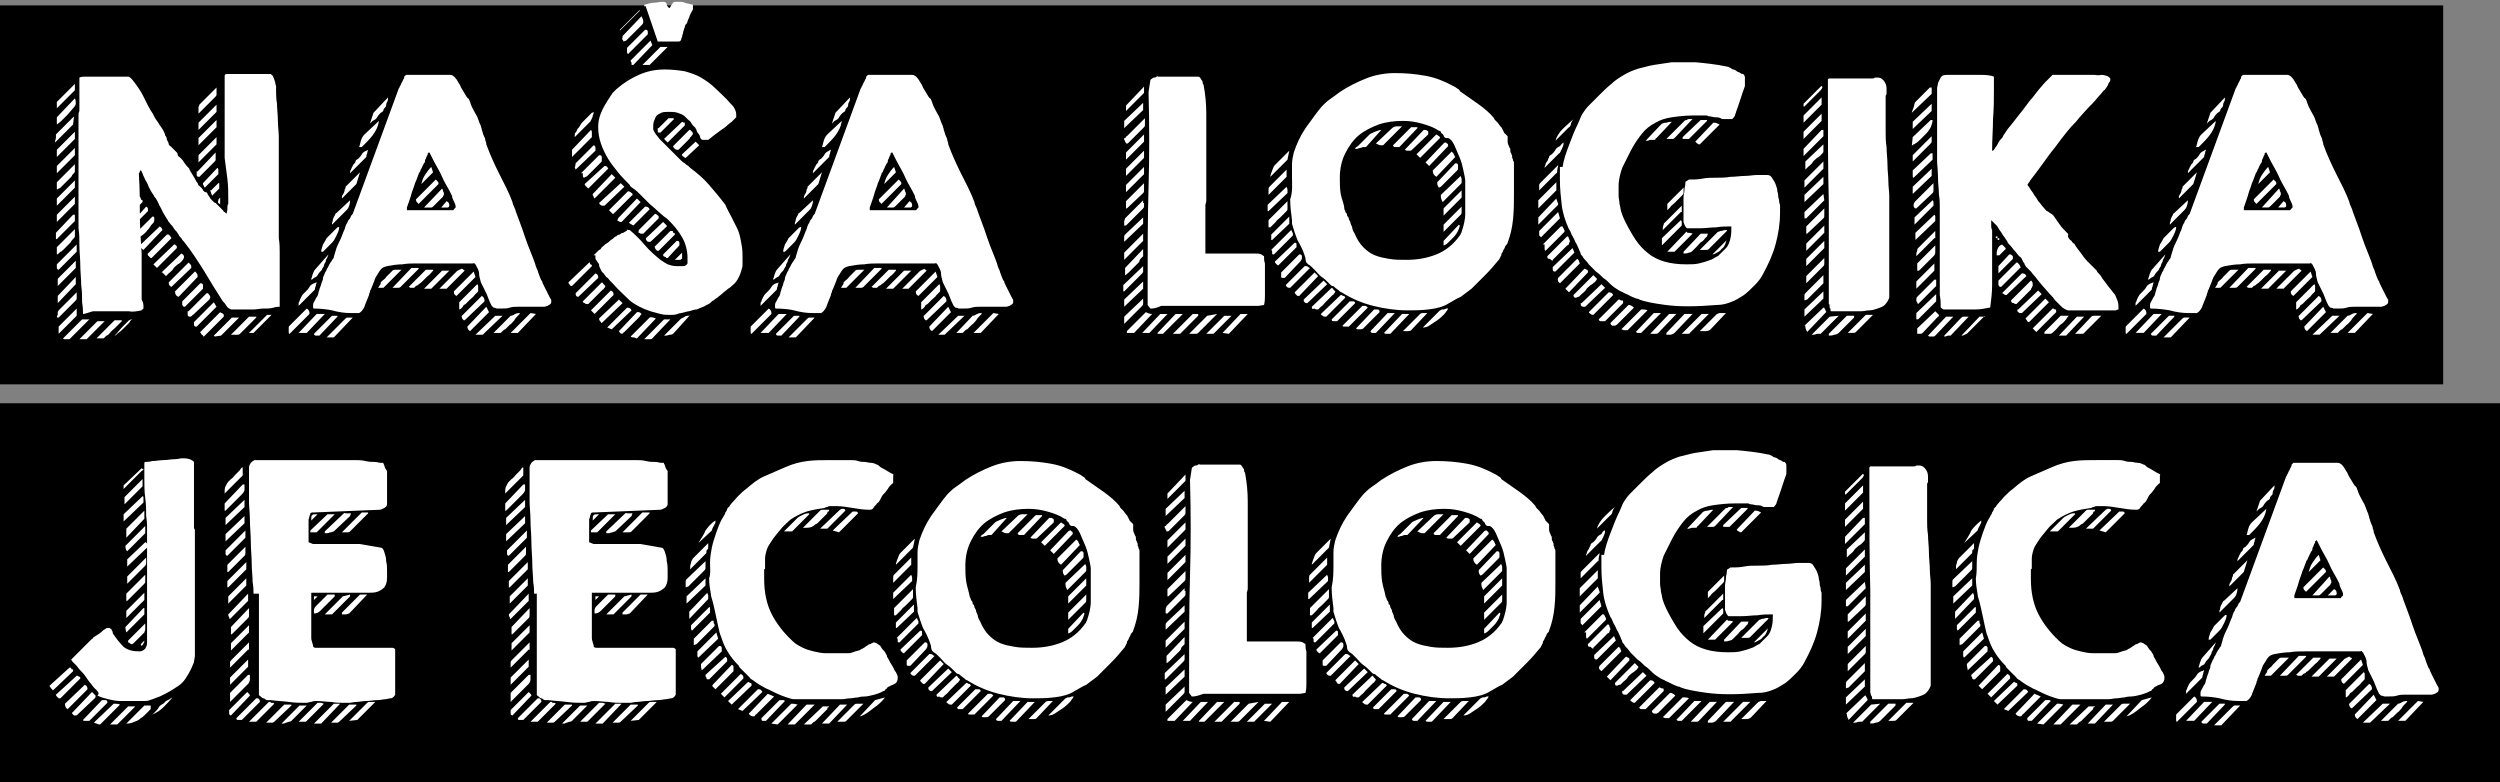 <svg version="1.1" id="Layer_1" xmlns="http://www.w3.org/2000/svg" x="0" y="0" viewBox="0 0 277.1 86.7" xml:space="preserve"><rect x="0" y="0" width="277.1" height="86.7" fill="#808080" stroke="none"/><style>.st0{enable-background:new}.st1{fill:#fff}</style><g id="Group_528" transform="translate(-233 -4474)"><path d="M233 4474.6h270.8v42H233z" id="Rectangle_38"/><path d="M233 4518.7h277.1v42H233z" id="Rectangle_39"/><g class="st0"><path class="st1" d="M241.1 4487.8l-2 2v-.1c0-.1.1-.3.1-.5v-.3l2-2-.1.9zm0 10h.2v.7l-2 2h-.1v-.7l1.9-2zm.2-14.5v.7l-2 2v-.7l2-2zm0 1.6c.1.2.1.4.1.6 0 .1-.1.3-.3.5-.2.2-.4.5-.6.7l-.7.7c-.2.2-.4.3-.5.4v-.8l2-2.1zm0 3.7v.8l-2 2v-.8l2-2zm0 1.8v.8l-2 2v-.8l2-2zm0 1.8v.8c0 .1-.1.2-.3.4 0 .1-.1.2-.2.3l-.4.4-.4.4-.3.3s-.1.1-.2.1c-.1.1-.2.1-.2.1v-.8l2-2zm0 1.8v.8l-2 2v-.8l2-2zm0 1.8v.8l-2 2v-.8l2-2zm0 3.6v.8c0 .1-.1.2-.3.4 0 0-.1.1-.2.3l-.4.4-.4.4c-.1.1-.2.2-.3.2l-.2.2c-.1.1-.2.1-.2.1v-.8l2-2zm-2 3.9l2.2-2.2v.8l-2 2c-.1 0-.2-.1-.2-.2v-.4zm.1 5.5v-.2c0-.1.1-.1.1-.2l2-2v.7c0 .1-.1.2-.2.3l-1.8 1.8c-.1 0-.2 0-.2-.1.1-.2.1-.2.1-.3zm2-5.9v.8l-2 2v-.8l2-2zm0 1.8v.8l-2 2.1v-.8l2-2.1zm.1 3.5v.8l-2 2v-.8l2-2zm.6 1.2h.8l-2.2 2.2h-.5c-.1 0-.2 0-.2-.1l2.1-2.1zm.1-.6c0-.3 0-.7-.1-1.3 0-.6 0-1.2-.1-1.9 0-.7-.1-1.5-.1-2.2s-.1-1.5-.1-2.2c0-.7 0-1.3-.1-1.9v-12.5c0-.1 0-.3.1-.5v-3.7c.2-.1.4-.1.5-.1h5c.3.2.5.5.8.9.2.3.5.7.7 1.1l.6 1.2c.2.4.4.7.6 1 0 .1.1.2.2.4s.3.4.4.6c.1.2.3.4.4.6.1.2.2.3.2.4 0 0 .1.1.1.3.1.1.2.3.2.5.1.2.2.3.2.5.1.1.1.2.2.2l.7.7s.1.1.1.3c.1.1.1.2.2.2l.2.2c.1.1.2.2.3.4.1.1.2.3.3.4l.2.2s.1.1.1.2c.1.1.1.2.1.2s.1.1.2.3c.1.2.2.3.3.5.1.2.2.4.3.5.1.2.1.3.2.3l.2.2c.1.1.2.2.2.3.1.1.2.2.3.2.1 0 .2.1.2.2 0 0 .1.2.2.3.1.2.2.3.2.3l.2.2c.1.1.2.2.3.2l.2.2.3.3.3.3c.1.1.1.2.2.2l.1.1.1.1c0-.1.1-.3.1-.5 0-.3 0-.5.1-.6v-.4c0-.8 0-1.6-.1-2.4-.1-.8-.2-1.6-.3-2.3v-9.1c0-.1.1-.2.2-.2h4.9c.1.1.3.2.3.4.1.1.1.3.2.5 0 .2.1.4.1.5v.5c0 .3 0 .8.1 1.4 0 .6.1 1.2.1 1.9 0 .6.1 1.2.1 1.8v11.2c.1.6.1 1.1.1 1.6v6c-.1 0-.4 0-.7.1s-.7.1-1.1.1c-.4 0-.8.1-1.1.1h-2.5c-.2-.1-.4-.2-.5-.4-.1-.2-.3-.4-.4-.5-.7-1.1-1.4-2.2-2.1-3.4-.7-1.1-1.4-2.2-2.2-3.2-.1-.1-.2-.2-.3-.4-.2-.2-.3-.3-.3-.4 0 0-.1-.1-.2-.3-.1-.1-.3-.3-.4-.5-.1-.2-.3-.3-.4-.5-.1-.1-.2-.2-.2-.3 0 0-.1-.1-.2-.3-.1-.2-.2-.3-.3-.5l-.3-.6c-.1-.2-.2-.3-.2-.4l-.2-.4c-.1-.2-.2-.3-.3-.4 0-.1-.1-.2-.3-.5-.1-.2-.3-.5-.4-.8-.1-.3-.3-.5-.4-.8-.1-.2-.2-.4-.2-.5 0 0-.1-.1-.1-.2-.1-.1-.1-.2-.1-.2s0 .1-.1.2c0 .1-.1.2-.1.2v.3c.1 1.4.1 2.9.1 4.3s.1 2.8.2 4.3v5.1c.1.2.2.4.2.7v.3l-.1.1c-.1 0-.1.1-.1.1-.5.1-1 .2-1.4.1h-4c-.9.3-1 .3-1.1.3zm2.4.8l-2 2h-.8l2-2h.8zm1.9 0l-.3.3-.5.5c-.2.2-.4.3-.5.5-.2.2-.3.3-.4.3l-.3.3h-.8l2-2h.8zm1.1-.2c-.1.1-.2.2-.3.4l-.6.6c-.2.2-.4.4-.6.5-.2.2-.3.3-.4.3l.2-.2c.2-.2.4-.5.7-.8l.7-.7c.3-.1.3-.2.3-.1zm.9-13.6s.1.1.1.2.1.2.2.2v.2l-.2.2-.2.2v-.7c-.1-.2 0-.3.1-.3zm-.1 2l.8-.9c.2.1.2.2.2.4v.1l-.9.9c-.1 0-.1-.2-.1-.5zm.1 3.4l2.2-2.1c.2.1.3.3.3.4l-2.1 2.2c-.1-.1-.2-.1-.2-.2-.1-.1-.1-.1-.1-.3h-.1zm1.4-3.2c.2 0 .2.1.2.2v.2c0 .2-.1.3-.2.4-.1.1-.2.2-.3.4-.1.2-.3.3-.4.5-.1.1-.3.3-.6.5h-.1v-.8l1.4-1.4zm-.6 4.2l2.2-2.2h.2l.2.2c0 .1.1.1.1.2l-2.2 2.2h-.1l-.3-.3v-.1h-.1zm3-1.1h.1l.1.1.1.1v.2l-2.2 2.2-.4-.4 2.3-2.2zm-1.4 3.1l2.2-2.1c.2.1.3.2.3.4 0 .1-.1.3-.3.5-.1.1-.2.2-.4.3-.2.2-.4.3-.5.5s-.4.4-.5.5l-.3.3-.2-.2-.2-.2h-.1zm.8 1.1l2.2-2.2.2.2c.1.1.1.2.1.2v.2l-2.2 2.1c-.2-.1-.3-.2-.3-.5zm.7 1l2.2-2.2c.1 0 .1.1.2.2s.1.2.1.3v.1l-2.1 2.2c-.3-.1-.4-.3-.4-.6zm.8 1.1l2-2h.1c.1 0 .2.1.2.2v.4l-2 2h-.1c-.1 0-.1-.1-.2-.2v-.4zm.7 1.1l2-2h.1c.1 0 .1.1.2.2s.1.2.1.2v.1c0 .1-.1.1-.1.2l-1.8 1.7s-.1 0-.1.1c-.1 0-.1.1-.2.1h-.1c-.1 0-.2-.1-.2-.2v-.4zm.6 1.2l2.2-2.2.3.5-2.2 2.2h-.1c-.1 0-.2-.1-.2-.2v-.3zm2.5-25.6v.4c0 .1-.1.2-.2.3l-1.6 1.6-.2.2v-.7c0-.1.1-.2.1-.3l1.9-1.9v.4zm-2.1 8.9l2-2.1v.8c0 .1-.1.2-.2.3l-1.6 1.6h-.1c-.1 0-.2-.1-.2-.2v-.4zm2.1-7.4v.8l-2 2v-.8l2-2zm0 1.7v.8l-2 2v-.8l2-2zm0 1.9v.8l-2 2v-.8l2-2zm-1.8 21.6l2.2-2.2s.1.1.2.1c.1.1.2.1.2.2v.2l-2.2 2.2s-.1 0-.1-.1l-.1-.1s-.1 0-.1-.1c0 0 0-.1-.1-.1v-.1zm.3-16.5l1.6-1.7c.1.1.1.2.1.2v.5l-1.5 1.5s-.1-.1-.1-.2c-.1-.1-.1-.2-.1-.2v-.1zm.9.8l.8-.8h.1v.6l-.8.8s0-.1-.1-.3c0-.1-.1-.2-.1-.3h.1zm2.3 14.1h.8l-2 2-.7.1-.1-.1 2-2zm-1.5-13c0-.1.1-.2.1-.2l.1-.1v.8c0-.1-.1-.1-.2-.2s0-.2 0-.3zm4.2 12.8v.2l-1.7 1.7c-.1.1-.2.2-.3.2h-.8l2-2h.8zm1.7-.1l-2 2h-.5l2-2h.5zm1.9 1.6v-.2c0-.1 0-.1.1-.2l1.9-1.9c.2.1.3.3.3.5v.1l-2.2 2.2c-.1 0-.1-.1-.1-.2v-.3zm3.1-5.2c0 .1-.1.2-.1.4-.1.2-.1.4-.1.4l-.1.1-.1.1-1.6 1.6v-.3c0-.1.1-.2.1-.2 0-.1.1-.3.2-.5s.2-.3.2-.3l.3-.3c.1-.1.3-.3.4-.5s.3-.3.5-.4c.1 0 .2-.1.3-.1zm.9 3.5l-2 2.1h-.9l2-2.1h.9zm.4-6.6c0 .1-.1.2-.1.3-.1.2-.2.3-.2.5-.1.2-.2.3-.2.5-.1.1-.1.2-.2.3 0 .1-.1.2-.2.3-.1.1-.2.2-.3.4s-.2.2-.4.3c-.1.1-.2.2-.3.2v-.1c.1-.2.1-.4.2-.6.1-.3.2-.4.2-.4l1.5-1.7zm-1.6 6c-.1 0-.1-.1-.1-.2v-.2c0-.2.1-.3.2-.5s.2-.4.3-.5c0-.1.1-.2.1-.4.1-.2.1-.4.2-.6.1-.2.1-.4.2-.6.1-.2.1-.3.1-.4 0-.1.1-.2.1-.3.1-.1.1-.3.2-.4.1-.1.1-.3.2-.4.1-.1.1-.2.1-.2s.1-.1.1-.2c.1-.1.1-.2.2-.3s.1-.2.2-.3c.1-.1.1-.2.1-.2 0-.1.1-.3.2-.7.1-.4.3-.8.5-1.2.2-.4.3-.8.5-1.2.1-.4.2-.6.3-.7 0-.1.1-.3.3-.5.1-.3.2-.4.3-.5l5.1-13.9s.1-.1.1-.2c.1-.1.1-.2.2-.4.1-.1.1-.2.2-.4.1-.1.1-.2.1-.3l.2-.2h4.8c.1 0 .3 0 .4.1.2.1.3.3.4.4.1.2.2.3.3.5.1.1.1.2.2.4s.2.3.3.5c.1.2.2.3.3.5.1.1.1.2.2.2.1.1.2.4.3.7.1.3.3.6.5 1 .2.3.3.6.4.9.1.3.2.4.2.5 0 .1.1.2.1.4.1.2.1.4.2.6.1.2.2.4.2.6.1.2.1.3.1.4.4 1.1.9 2.2 1.4 3.2s1.1 2.1 1.5 3.2c0 .1.1.4.3.8.1.4.3.8.5 1.4.2.5.4 1.1.6 1.7.2.6.4 1.1.6 1.6.2.5.4 1 .5 1.3.1.4.2.6.3.8 0 .1.1.3.2.6s.2.5.3.6c0 .1.1.3.2.5l.3.6.3.6c.1.2.2.3.2.4v.1c0 .1 0 .2-.1.3-.1.1-.2.1-.3.2-.1 0-.2.1-.4.1h-2.9c-.3 0-.6 0-.9.1-.3.1-.6.1-1 .1h-.4c-.1 0-.2-.1-.4-.1l-.1-.1-.1-.1c-.2-.4-.3-.6-.4-.9s-.2-.5-.4-.9l-.2-.4-.2-.4c-.1-.4-.2-.7-.2-1 0-.3-.2-.6-.4-1 0 0-.1 0-.1-.1s-.1 0-.2 0h-6.1c-.6 0-1.2 0-1.7.1-.6 0-1.1.1-1.7.2-.4.1-.6.2-.8.5-.2.3-.3.5-.5.8 0 .1-.1.2-.1.3-.1.2-.1.3-.2.5s-.1.3-.2.5c-.1.1-.1.2-.1.3 0 0-.1.1-.1.3-.1.2-.1.3-.2.5s-.1.3-.2.5-.1.3-.1.3c-.2.4-.4.6-.6.7h-.9c-.7 0-1.4-.1-2.1-.3-.5-.1-1.2-.2-2-.2zm2 .8h.6v.1l-2 2.1h-.4c-.1 0-.2-.1-.2-.2l2-2zm.8-9.8c0 .2-.1.5-.3.9-.2.4-.3.6-.5.8l-.3.3-.3.3-.4.4h-.2c0-.2.1-.5.2-.8.2-.3.3-.5.4-.7l.3-.3.4-.4.4-.4c.1-.1.2-.2.3-.1zm1.5 10l-2.1 2.2h-.8l2-2c.1-.1.2-.2.3-.2h.6zm-.3-13c0 .1 0 .3-.1.6s-.2.4-.3.5l-1.6 1.6v-.2s.1-.2.1-.4c.1-.2.1-.3.2-.4 0 0 0-.1.1-.2 0 0 0-.1.1-.1l1.5-1.4zm.7-1.8l-1.6 1.6v-.2c0-.1.1-.2.2-.4s.1-.3.1-.4c0 0 .1-.1.1-.2v-.1l1.6-1.6-.4 1.3zm1.3-3.8c0 .1-.1.2-.1.4-.1.2-.1.4-.1.4l-.1.1-.1.1-1.6 1.6v-.1s0-.2.1-.3c.1-.2.1-.3.2-.4 0-.1.1-.2.2-.3.1-.1.1-.2.1-.2 0-.1.1-.2.3-.3.1-.1.3-.3.4-.5s.3-.3.5-.4c.1 0 .2-.1.2-.1zm1.2-3.2c-.1.7-.4 1.2-.7 1.6-.3.4-.7.8-1.2 1.3h-.3c.1-.2.1-.4.2-.7.1-.3.2-.5.4-.7l1.6-1.5zm1-2.6v.2s0 .2-.1.3c-.1.2-.1.3-.1.4 0 .1-.1.2-.2.3-.1.1-.1.2-.1.2 0 .1-.1.2-.3.3-.1.1-.3.3-.4.5s-.3.3-.5.4l-.3.3.4-1.2 1.6-1.7zm1.1 19.1h.4l-2 2h-.6s.1-.1.2-.3c.1-.1.1-.2.1-.3l.2-.2c.1-.1.3-.2.4-.4l.4-.4.3-.3c.1-.1.2-.1.3-.1h.3zm2.3-.1l-2 2c-.1.1-.2.1-.3.1h-.6l2.1-2.2h.8zm1.1-12.9s0 .1-.1.1v.1s0 .1-.1.2c0 .1-.1.2-.1.3-.1.1-.1.2-.1.3 0 .1-.1.2-.1.2s-.1.1-.1.2c-.1.1-.1.2-.2.4-.1.1-.1.3-.2.4-.1.1-.1.2-.1.2-.1.2-.2.6-.4 1-.1.4-.3.8-.4 1.2-.1.4-.3.9-.5 1.5v.3h5.1s.1 0 .1-.1l.2-.2v-.1c0-.2-.1-.4-.2-.6-.1-.2-.2-.4-.2-.6-.2-.4-.4-.8-.7-1.3-.3-.5-.5-1.1-.8-1.6-.3-.5-.6-1.1-1-1.9h-.1zm-.3 13h.8v.1c-.2.2-.4.5-.6.6l-.5.5c-.2.2-.3.3-.5.4 0 .1-.1.1-.3.2l-.2.2h-.4c-.1 0-.1-.1-.2-.1l1.9-1.9zm-1.1-7.8l2.2-2.2.2.2c.1.1.1.2.1.2v.1l-2.2 2.2-.2-.2c-.1-.1-.1-.3-.1-.3zm1.9-3l-1.3 1.3c.1-.4.2-.7.4-1 .2-.3.4-.6.7-.9l.2.6zm1 1.8s.1.1.1.3c.1.1.1.2.1.3v.1s-.1.1-.1.2l-.2.2-.3.3-.3.3-.2.2c-.1.1-.2.2-.3.2h-.8l2-2.1zm.8 9.1l-2 2h-.8l2-2h.8zm1.5-.1h.1l.1.1-2 2h-.8l2-2s.1 0 .2-.1c.1 0 .2-.1.2-.1h.2v.1zm-1.8-7.6c.2.1.3.2.3.5 0 .1-.1.2-.2.2h-.7l.6-.7zm.8 10l2.2-2.2.2.6-2.1 2.1c-.2-.1-.3-.2-.3-.5zm2.6-.8c.1.1.1.2.1.2v.5c0 .1 0 .1-.1.2l-.3.3c-.1.2-.3.3-.5.5l-.5.5c-.2.1-.3.2-.3.3l-.2.2c-.1.1-.2.1-.2.1v-.8l2-2zm.5 1.3c.2.1.3.3.3.5v.1l-2.2 2.1h-.1l-.1-.1s-.1-.1-.1-.2-.1-.2 0-.2l2.2-2.2zm-1.6 3.4l2.1-2.2.3.6-2.1 2.1c-.2-.1-.3-.3-.3-.5zm3.9-1.2l-2.2 2.1h-.8l2.2-2.1h.8zm.9 0c.2 0 .3-.1.5-.2s.4-.1.5-.1v.1l-.2.2c-.1.1-.3.3-.4.5-.2.2-.3.4-.5.5l-.5.5c-.1 0-.2.1-.3.2l-.2.2h-.8l1.9-1.9zm2.8-.2l-2 2.1h-.8l2.2-2.2.6.1zm5.9-5.7h.1v.2h.1l.1.1v.1l-2.2 2.2h-.1c-.1 0-.1-.1-.2-.2s-.1-.2-.1-.2l2.3-2.2zm.2-14.7c.1.1.1.2.1.3v.5l-2.2 2.2v-.8l2.1-2.2zm.3-2c0 .1 0 .2-.1.4 0 .2-.1.3-.1.3 0 .1 0 .1-.1.2 0 .1-.1.2-.1.2l-1.7 1.7v-.2c0-.1 0-.3.1-.3.1-.1.1-.2.2-.4.1-.1.2-.2.3-.4.1-.2.2-.3.3-.4l.2-.2.4-.4.4-.4c.1 0 .2-.1.2-.1zm-2 5.7c0-.1 0-.1 0 0l2-2c.1 0 .1.1.2.2v.4l-2.2 2.1c0-.1-.1-.2-.1-.2s.1-.3.1-.5zm0 14.4l2.2-2.2c.2.1.3.2.3.4v.1l-2.2 2.1c-.2 0-.3-.1-.3-.4zm.6-13.3l2-2h.1c.1 0 .2.1.2.2v.5l-.3.3-.5.5-.5.5-.3.3s-.1.1-.2.1c-.1.1-.2.1-.2.1-.1-.1-.1-.2-.1-.2v-.3zm.2 14.2l2.1-2.1c.1 0 .1.1.2.2l.2.2s0 .1-.1.2-.1.2-.2.2l-.3.3-.5.5-.5.5-.3.3h-.1c-.1 0-.2 0-.3-.1s-.2 0-.2-.2zm2.4-15c.1 0 .1 0 0 0h.1s.1 0 .2.1c0 0 0 .1.1.1v.1l-2.1 2.1-.1.1-.1-.1-.2-.2c-.1-.1-.1-.2-.1-.2l2.2-2zm.7 13.8c.2.1.3.2.3.4v.1l-2.1 2.1-.4-.4 2.2-2.2zm-2-10.7l2.1-2.2.4.4-2.3 2.3s-.1-.1-.1-.2c-.1-.1-.1-.2-.1-.2v-.1zm.1 6.8s0-.1 0 0l.3-.3.3-.3c.1 0 .2-.1.3-.3.2-.1.3-.3.5-.4.2-.1.4-.3.5-.4.2-.1.3-.2.4-.3 0 0 .1-.1.2-.1.1-.1.2-.2.4-.2.1-.1.2-.2.4-.2.1-.1.2-.1.3-.2 0 0 .1 0 .1-.1s.1 0 .2 0h.1c.6.5 1.2 1.1 1.7 1.7.5.6 1.1 1.1 1.7 1.6.3.2.6.4.8.5.3.1.6.2 1 .2h.7c.2 0 .4-.1.5-.3v-.6c0-.8-.2-1.6-.6-2.3-.4-.7-.9-1.3-1.5-1.9-.1-.1-.2-.2-.5-.4-.2-.2-.5-.4-.8-.7-.3-.3-.6-.5-.9-.8l-.9-.9c-.3-.3-.5-.5-.8-.7s-.4-.3-.4-.4c-.4-.4-.9-.9-1.3-1.4-.4-.5-.8-1-1.1-1.5-.3-.5-.6-1.1-.8-1.7s-.3-1.2-.3-1.8c0-.8.2-1.4.5-2s.7-1.2 1.1-1.8l.2-.2.2-.2c.8-.7 1.6-1.2 2.5-1.6.9-.4 1.8-.6 2.9-.6.8 0 1.6.1 2.2.2.7.2 1.3.4 1.8.7s1.1.7 1.6 1.2 1.1 1 1.6 1.6c.2.2.4.4.5.6.1.2.2.4.2.7v.3l-.2.2-.3.3c-.1.1-.3.2-.5.4s-.5.4-.8.6c-.3.2-.5.4-.8.6-.2.2-.4.3-.5.4h-.6c-.1 0-.1 0-.2-.1 0 0-.1-.1-.1-.2s-.1-.3-.2-.4c-.1-.1-.2-.3-.2-.4-.1-.1-.1-.2-.1-.2l-.2-.2c-.1-.1-.2-.2-.3-.4s-.2-.2-.4-.4l-.3-.3c-.2-.2-.5-.3-.8-.4-.3-.1-.6-.1-.9-.1-.4 0-.7 0-.9.1-.2.1-.4.2-.5.3-.1.1-.2.3-.3.6-.1.2-.1.5-.1.8v.1c0 .1.1.3.3.6.2.2.3.4.4.5l2.2 2.2.2.2c.1.1.2.2.4.3.1.1.2.2.4.3l.2.2c.8.6 1.5 1.2 2.1 1.9.6.7 1.2 1.4 1.8 2.2.2.5.5 1 .7 1.4l.6 1.2c.2.4.3.8.4 1.3.1.5.2 1 .2 1.7v1.2c-.1.4-.2.8-.4 1.2-.2.4-.4.7-.8 1-.1.1-.2.2-.4.3-.2.2-.4.3-.6.5-.2.2-.4.3-.6.5-.2.1-.3.2-.4.3-.1 0-.2.1-.4.3-.2.1-.3.2-.4.2-.1.1-.3.2-.6.3s-.4.2-.5.2c-.1 0-.2 0-.5.1-.2.1-.5.1-.8.2s-.6.1-.8.2c-.3.1-.5.1-.6.1h-.2c-.4 0-.7 0-1.1-.1-.4-.1-.7-.2-1.1-.3-.9-.3-1.7-.7-2.3-1.2-.6-.6-1.3-1.2-1.9-1.9l-.3-.3c-.1-.1-.2-.3-.4-.4-.1-.1-.2-.3-.3-.4l-.2-.2-.2-.4c-.1-.2-.1-.3-.1-.4 0 0-.1-.2-.2-.3-.1-.2-.2-.3-.2-.3v-.4h-.2zm.6 7l2.2-2.1.4.4-2.2 2.1-.1.1s-.1 0-.1-.1c-.2-.2-.2-.3-.2-.4zm2.4-15l.4.4-2.2 2.1h-.2c-.2 0-.3-.1-.4-.3l2.4-2.2zm.7 13.8c.3 0 .4.1.5.3l-2.2 2.1-.5-.2 2.2-2.2zm.1-12.9c.2 0 .2.1.3.1l.1.1c.1 0 .1.1.1.1v.1c0 .1-.1.1-.1.1l-2 2h-.1l-.2-.2-.2-.2 2.1-2.1zm-1.1 3l2.1-2.2.4.4-2.1 2.2h-.2s-.1-.1-.2-.1l-.1-.1c.1-.1.1-.1.1-.2zm2.1 10.4h.2c.1 0 .2.1.2.1l.1.1s0 .1-.1.1c0 .1-.1.1-.1.2l-1.7 1.7s-.1 0-.1.1c-.1 0-.1.1-.1.1-.2 0-.3-.1-.4-.3l2-2.1zm.3-33.5v.1l-2.2 2.2v-.1l2.2-2.2zm-1.9 2.9l2.1-2.2c.1.2.2.4.2.6 0 .2-.1.3-.2.4l-1.7 1.7-.3.1s0-.1-.1-.2 0-.2 0-.2v-.2zm.5 1.3l2-2h.1c.1 0 .2.1.2.2v.3l-2.2 2.2c-.1-.1-.1-.2-.1-.2v-.5zm2 17.6c.3 0 .4.1.5.3l-1.8 1.8-.5-.3 1.8-1.8zm.5 12.3c.2-.1.3 0 .4 0 .1 0 .2.1.3.1l-2.1 2.2h-.1s-.1-.1-.3-.1c-.1 0-.2 0-.3-.1l2.1-2.1zm-2.1-28.5l2.2-2.2.2.5-2.1 2.2h-.2v-.2c0-.1-.1-.2-.1-.2v-.1zm.9 18.8l1.8-1.8s.1 0 .2.1.2.1.2.2v.2l-1.7 1.7h-.3s-.1-.1-.2-.1 0-.1 0-.3zm3.2-20.3l-2 2h-.8l2-2h.8zm.3 30.2l-2 2.1c-.1.1-.2.1-.3.1h-.6l2.2-2.2h.7zm-2.9-34.7c0-.1 0-.2.1-.2.4-.1.7-.2 1-.2.3 0 .6-.1.9-.1.2 0 .3 0 .4.1.1.1.1.1.1.2s0 .1.1.2c0 .1.1.1.2.2 0 0 .1-.1.2-.3.1-.2.2-.3.2-.3.1-.1.2-.1.3-.1h.3c.2 0 .5 0 .7.1.2.1.5.1.8.2.1 0 .1.1.1.1v.4c0 .1-.1.2-.2.4s-.2.4-.2.5c-.1.2-.2.4-.2.5-.1.2-.1.3-.2.3 0 0-.1.2-.1.3-.1.2-.1.3-.1.3s-.1.2-.1.4c-.1.2-.1.4-.1.4s-.1.1-.1.3c-.1.2-.2.2-.3.2h-2.3l-1.3-3.8v-.1zm2.1 23.9l.4.4v.1l-1.8 1.7h-.3l-.1-.1s-.1-.1-.1-.2v-.1l1.9-1.8zm-1 2.8l1.8-1.8h.2c.1 0 .1.1.1.2h.1l.1.1v.1l-1.8 1.8h-.1c-.1 0-.2-.1-.3-.3v-.1h-.1zm.5-13.2l1.1-1.1h.4c.1 0 .2 0 .2.1l-1.5 1.5h-.1c-.1 0-.2 0-.2-.1v-.4zm.5 14l1.5-1.5h.1c.1 0 .2.1.2.2v.3l-1.3 1.4h-.1c-.1 0-.1-.1-.1-.1-.3-.1-.3-.1-.3-.3zm1.2 8.7c-.1.1-.2.2-.4.2s-.3.1-.5.1h-.2l1.9-1.9s.1 0 .2-.1c.1 0 .2-.1.2-.1s.1-.1.3-.1c.2 0 .3 0 .3-.1l-1.8 2zm.9-23.4s.1 0 0 0c.2.1.2.1.3.1v.3l-1.9 1.9-.4-.4 2-1.9zm-1 2.7l1.8-1.8h.1l.2.2c.1.1.1.2.1.2s0 .1-.1.2-.1.2-.2.2c0 .1-.1.2-.2.3l-.4.4-.4.4-.3.3h-.1c-.1 0-.2 0-.3-.1s-.2-.2-.2-.3zm.9 12.5c0 .1-.1.1-.2.1h-.5l.8-.8v.7zm.1-11.6l1.5-1.4.4.4-1.5 1.4s-.1 0-.2-.1-.2-.1-.2-.2v-.1zm7.6 19.4v-.2c0-.1 0-.1.1-.2l1.9-1.9c.2.1.3.3.3.5v.1l-2.2 2.2c-.1 0-.1-.1-.1-.2v-.3zm3.1-5.2c0 .1-.1.2-.1.4-.1.2-.1.4-.1.4l-.1.1-.1.1-1.6 1.6v-.3c0-.1.1-.2.1-.2 0-.1.1-.3.2-.5s.2-.3.2-.3l.3-.3c.1-.1.3-.3.4-.5s.3-.3.5-.4c.2 0 .3-.1.3-.1zm.9 3.5l-2 2.1h-.9l2-2.1h.9zm.4-6.6c0 .1-.1.2-.1.3-.1.2-.2.3-.2.5-.1.2-.2.3-.2.5-.1.1-.1.2-.2.3 0 .1-.1.2-.2.3-.1.1-.2.2-.3.4s-.2.2-.4.3c-.1.1-.2.2-.3.2v-.1c.1-.2.1-.4.2-.6.1-.3.2-.4.2-.4l1.5-1.7zm-1.6 6c-.1 0-.1-.1-.1-.2v-.2c0-.2.1-.3.2-.5s.2-.4.3-.5c0-.1.1-.2.1-.4.1-.2.1-.4.2-.6.1-.2.1-.4.2-.6.1-.2.1-.3.1-.4 0-.1.1-.2.1-.3.1-.1.1-.3.2-.4.1-.1.1-.3.2-.4.1-.1.1-.2.1-.2s.1-.1.1-.2c.1-.1.1-.2.2-.3s.1-.2.2-.3c.1-.1.1-.2.1-.2 0-.1.1-.3.2-.7.1-.4.3-.8.5-1.2.2-.4.3-.8.5-1.2.1-.4.2-.6.3-.7 0-.1.1-.3.3-.5.1-.3.2-.4.3-.5l5.1-13.9s.1-.1.1-.2c.1-.1.1-.2.2-.4.1-.1.1-.2.2-.4.1-.1.1-.2.1-.3l.2-.2h4.8c.1 0 .3 0 .4.1.2.1.3.3.4.4.1.2.2.3.3.5.1.1.1.2.2.4s.2.3.3.5c.1.2.2.3.3.5.1.1.1.2.2.2.1.1.2.4.3.7.1.3.3.6.5 1 .2.3.3.6.4.9.1.3.2.4.2.5 0 .1.1.2.1.4.1.2.1.4.2.6.1.2.2.4.2.6.1.2.1.3.1.4.4 1.1.9 2.2 1.4 3.2s1.1 2.1 1.5 3.2c0 .1.1.4.3.8.1.4.3.8.5 1.4.2.5.4 1.1.6 1.7.2.6.4 1.1.6 1.6.2.5.4 1 .5 1.3.1.4.2.6.3.8 0 .1.1.3.2.6s.2.5.3.6c0 .1.1.3.2.5l.3.6.3.6c.1.2.2.3.2.4v.1c0 .1 0 .2-.1.3-.1.1-.2.1-.3.2-.1 0-.2.1-.4.1h-2.9c-.3 0-.6 0-.9.1-.3.1-.6.1-1 .1h-.4c-.1 0-.2-.1-.4-.1l-.1-.1-.1-.1c-.2-.4-.3-.6-.4-.9s-.2-.5-.4-.9l-.2-.4-.2-.4c-.1-.4-.2-.7-.2-1 0-.3-.2-.6-.4-1 0 0-.1 0-.1-.1s-.1 0-.2 0h-6.1c-.6 0-1.2 0-1.7.1-.6 0-1.1.1-1.7.2-.4.1-.6.2-.8.5-.2.3-.3.5-.5.8 0 .1-.1.2-.1.3-.1.2-.1.3-.2.5s-.1.3-.2.5c-.1.1-.1.2-.1.3 0 0-.1.1-.1.3-.1.2-.1.3-.2.5s-.1.3-.2.5-.1.3-.1.3c-.2.4-.4.6-.6.7h-.9c-.7 0-1.4-.1-2.1-.3-.4-.1-1.2-.2-2-.2zm2 .8h.6v.1l-2 2.1h-.4c-.1 0-.2-.1-.2-.2l2-2zm.8-9.8c0 .2-.1.5-.3.9-.2.4-.3.6-.5.8l-.3.3-.3.3-.4.4h-.2c0-.2.1-.5.2-.8.2-.3.3-.5.4-.7l.3-.3.4-.4.4-.4c.1-.1.3-.2.3-.1zm1.5 10l-2.1 2.2h-.8l2-2c.1-.1.2-.2.3-.2h.6zm-.2-13c0 .1 0 .3-.1.6s-.2.4-.3.5l-1.6 1.6v-.2s.1-.2.1-.4c.1-.2.1-.3.2-.4 0 0 0-.1.1-.2 0 0 0-.1.1-.1l1.5-1.4zm.6-1.8l-1.6 1.6v-.2c0-.1.1-.2.2-.4s.1-.3.1-.4c0 0 .1-.1.1-.2v-.1l1.6-1.6-.4 1.3zm1.4-3.8c0 .1-.1.2-.1.4-.1.2-.1.4-.1.4l-.1.1-.1.1-1.6 1.6v-.1s0-.2.1-.3c.1-.2.1-.3.2-.4 0-.1.1-.2.2-.3.1-.1.1-.2.1-.2 0-.1.1-.2.3-.3.1-.1.3-.3.4-.5s.3-.3.5-.4c0 0 .1-.1.2-.1zm1.2-3.2c-.1.7-.4 1.2-.7 1.6-.3.4-.7.8-1.2 1.3h-.3c.1-.2.1-.4.2-.7.1-.3.2-.5.4-.7l1.6-1.5zm.9-2.6v.2s0 .2-.1.3c-.1.2-.1.3-.1.4 0 .1-.1.2-.2.3-.1.1-.1.2-.1.2 0 .1-.1.2-.3.3-.1.1-.3.3-.4.5s-.3.3-.5.4l-.3.3.4-1.2 1.6-1.7zm1.2 19.1h.4l-2 2h-.6s.1-.1.2-.3c.1-.1.1-.2.1-.3l.2-.2c.1-.1.3-.2.4-.4l.4-.4.3-.3c.1-.1.2-.1.3-.1h.3zm2.3-.1l-2 2c-.1.1-.2.1-.3.1h-.6l2.1-2.2h.8zm1.1-12.9s0 .1-.1.1v.1s0 .1-.1.2c0 .1-.1.2-.1.3-.1.1-.1.2-.1.3 0 .1-.1.2-.1.2s-.1.1-.1.2c-.1.1-.1.2-.2.4-.1.1-.1.3-.2.4-.1.1-.1.2-.1.2-.1.2-.2.6-.4 1-.1.4-.3.8-.4 1.2-.1.4-.3.9-.5 1.5v.3h5.1s.1 0 .1-.1l.2-.2v-.1c0-.2-.1-.4-.2-.6-.1-.2-.2-.4-.2-.6-.2-.4-.4-.8-.7-1.3-.3-.5-.5-1.1-.8-1.6-.3-.5-.6-1.1-1-1.9h-.1zm-.3 13h.8v.1c-.2.2-.4.5-.6.6l-.5.5c-.2.2-.3.3-.5.4 0 .1-.1.1-.3.2l-.2.2h-.4c-.1 0-.1-.1-.2-.1l1.9-1.9zm-1.1-7.8l2.2-2.2.2.2c.1.1.1.2.1.2v.1l-2.2 2.2-.2-.2c-.1-.1-.1-.3-.1-.3zm1.9-3l-1.3 1.3c.1-.4.2-.7.4-1 .2-.3.4-.6.7-.9l.2.6zm.9 1.8s.1.1.1.3c.1.1.1.2.1.3v.1s-.1.1-.1.2l-.2.2-.3.3-.3.3-.2.2c-.1.1-.2.2-.3.2h-.7l1.9-2.1zm.8 9.1l-2 2h-.8l2-2h.8zm1.5-.1h.1l.1.1-2 2h-.7l2-2s.1 0 .2-.1c.1 0 .2-.1.2-.1h.1v.1zm-1.7-7.6c.2.1.3.2.3.5 0 .1-.1.2-.2.2h-.7l.6-.7zm.7 10l2.2-2.2.2.6-2.1 2.1c-.2-.1-.3-.2-.3-.5zm2.6-.8c.1.1.1.2.1.2v.5c0 .1 0 .1-.1.2l-.3.3c-.1.2-.3.3-.5.5l-.5.5c-.2.1-.3.2-.3.3l-.2.2c-.1.1-.2.1-.2.1v-.8l2-2zm.5 1.3c.2.1.3.3.3.5v.1l-2.2 2.1h-.1l-.1-.1s-.1-.1-.1-.2-.1-.2 0-.2l2.2-2.2zm-1.6 3.4l2.1-2.2.3.6-2.1 2.1c-.2-.1-.3-.3-.3-.5zm3.9-1.2l-2.2 2.1h-.7l2.2-2.1h.7zm.9 0c.2 0 .3-.1.5-.2s.4-.1.5-.1v.1l-.2.2c-.1.1-.3.3-.4.5-.2.2-.3.4-.5.5l-.5.5c-.1 0-.2.1-.3.2l-.2.2h-.7l1.8-1.9zm2.9-.2l-2 2.1h-.8l2.2-2.2.6.1zm16-5.3v.6c0 .1-.1.2-.2.3l-1.9 1.9h-.1v-.7l2.2-2.1zm0-18.1v.8l-2.1 2v-.8l2.1-2zm-2 3.9l.1-.1c0-.1 0-.1.1-.1l2-2v.7c0 .1 0 .2-.1.3l-1.8 1.8h-.2s0-.1-.1-.2c0-.1-.1-.2-.1-.2v-.2h.1zm2.1 7.2v.3c0 .1 0 .2-.1.3l-1.9 1.9h-.2v-.4c0-.2.1-.3.1-.4l2-2v.3zm-.1 2.3l-2.1 2v-.6c0-.1.1-.2.2-.3l1.9-1.8v.7zm0 1.1v.8l-2.1 2.1v-.8l2.1-2.1zm0 1.7v.8l-.2.2c-.1.1-.2.2-.2.3 0 .1-.1.2-.2.3l-.4.4-.4.4-.3.3s-.1 0-.1.1c-.1 0-.1.1-.2.1v-.8l2-2.1zm0 3.6v.8l-2.1 2v-.8l2.1-2zm0 1.9v.6c0 .1-.1.2-.2.3l-1.9 1.9v-.8l2.1-2zm.1-23.5v.7l-2 2v-.6l2-2.1zm0 5.3v.8l-2 2v-.8l2-2zm0 1.8v.8l-2 2v-.8l2-2zm0 1.8v.8l-2 2v-.8l2-2zm0 1.8v.8c0 .1 0 .2-.1.3l-1.8 1.7h-.1v-.8l2-2zm.2 14.3c.2.1.4.2.7.2l-2 2.1h-.8v-.2l2.1-2.1zm2.4.2l-2 2.1h-.8l2-2.1h.8zm-1.9-.6c-.1-.1-.2-.3-.3-.4v-2.5c0-3.5 0-7.1.1-10.5.1-3.5.1-7 0-10.6l.2-1.3c0-.1.1-.1.2-.2s.2-.1.2-.1c.1 0 .2 0 .3-.1s.2 0 .2 0h4.4c.1 0 .1 0 .2.1s.1.2.2.3c.1.1.1.2.1.3 0 .1.1.2.1.2.2 1.1.3 2.1.3 3.2v9.6c0 .3-.1.4-.1.5v5.4h5.5c.2 0 .5 0 .7.1l.3.2c0 .3 0 .5.1.8v3.5c0 .4 0 .7-.1 1.1l-.6.1h-10.8c-.6.3-1 .3-1.2.3zm2.8.6h.8l-2.2 2.2h-.6v-.1l2-2.1zm2.5 0v.2l-2 2h-.8l2.2-2.2h.6zm2.1 0l-2.1 2.1c-.1.1-.2.1-.3.1h-.7l2-2 1.1-.2zm1.6.2l-2 2h-.8l2-2h.8zm1-.2h.8l-2.1 2.2-.7-.1 2-2.1zm5.1-15.2l-2 2v-.6c0-.1 0-.2.1-.3l1.9-1.9v.8zm0 1.1c0 .1.1.2.1.3v.4l-2.1 2h-.1v-.7l2.1-2zm.1 1.6v.9c0 .1-.1.2-.3.4l-.5.5c-.2.2-.4.3-.5.5l-.6.6h-.2v-.8l2.1-2.1zm0-4.6l-1.9 1.9c0-.2.1-.4.2-.7.1-.3.2-.5.3-.6l1.6-1.6-.2 1zm.2 6.3v.8l-1.9 1.8h-.1v-.6l2-2zm.2 1.5c.1.1.1.1.1.2 0 0 .1.1.1.2v.2l-2.1 2.1h-.1c-.1 0-.1-.1-.1-.1v-.2c0-.1 0-.1-.1-.2l2.2-2.2zm.4 1.4c.2 0 .2.1.2.2v.3l-2 2h-.1l-.2-.2c-.1-.1-.1-.2-.1-.2l2.2-2.1zm-1.5 3.3l2-2h.1c.1 0 .2.1.2.2v.2c0 .1-.1.3-.2.4l-1.7 1.8h-.2c-.1 0-.2 0-.2-.1v-.5zm2.6-.7h.2s.1 0 .2.1.2.1.2.1l-2.2 2.2h-.1c-.2 0-.3-.1-.4-.3l2.1-2.1zm-1.4-9.9v-1.4c0-.4.1-.9.2-1.3.3-.9.7-1.8 1.3-2.7.6-.8 1.2-1.7 1.8-2.4.3-.3.6-.6.9-.8.3-.2.7-.5 1.1-.8.9-.6 1.9-1.1 2.9-1.5s2.1-.6 3.2-.6c1.2 0 2.3.1 3.4.3 1.1.2 2.1.6 3.2 1.2 0 0 .2.1.3.2.2.1.3.2.3.3.7.5 1.3.9 2 1.4s1.3 1 1.8 1.6c0 0 0 .1.1.2l.3.3c.1.1.2.3.3.4.1.1.2.2.2.3 0 0 .1.1.1.2.1.1.1.2.1.2l.2.2.2.2v.6s0 .2.1.4.1.3.2.4v.2c0 .1 0 .2.1.3 0 .1.1.2.1.3v.2s.1.1.1.3c.1.1.1.2.1.3v3.5c0 .8 0 1.7-.1 2.7-.1 1-.3 1.8-.6 2.6 0 .1-.1.2-.2.3s-.1.3-.2.4c-.1.1-.1.3-.2.4-.1.1-.1.2-.1.3 0 0-.1.1-.1.2-.1.1-.1.2-.1.2-.5.6-1 1.2-1.5 1.7l-1.6 1.6-1.2.9c-.5.2-.9.5-1.3.7-.6.4-1.4.6-2.3.7-.9.1-1.6.1-2.3.1-1.3 0-2.6-.2-3.8-.5-1.2-.3-2.4-.8-3.5-1.5-.1 0-.2-.1-.3-.2-.1-.1-.3-.2-.4-.3s-.2-.2-.3-.2-.2-.1-.2-.1l-.3-.3c-.2-.2-.4-.4-.7-.6-.3-.2-.5-.5-.8-.8s-.5-.5-.7-.6l-.1-.1-.1-.1s-.1-.2-.1-.4-.1-.3-.1-.4c-.2-.6-.5-1.2-.8-1.7-.2-.5-.4-1.1-.6-1.8v-.4c-.1-.8-.2-1.5-.2-2.3.3-.9.2-1.7.2-2.5zm.3 12.8s0-.1 0 0l2.2-2.2.4.4-2.1 2.2h-.2l-.1-.1c-.2-.2-.2-.2-.2-.3zm1 .8l2.2-2.1.4.4-2.2 2.1h-.1s-.1 0-.2-.1-.1-.1-.1-.2v-.1zm.9.8l2.2-2.1c.1 0 .1.1.2.2l.2.2s0 .1-.1.2-.1.2-.2.2l-.3.3-.5.5c-.2.2-.3.4-.5.5l-.3.3h-.1c-.1 0-.2 0-.3-.1-.3.1-.3 0-.3-.2zm3.2-1.3h.1s.1.1.2.1.2.1.2.2l-2.1 2.1h-.1c-.1 0-.2 0-.3-.1s-.2-.1-.2-.2l2.2-2.1zm-1 2.7l2-2h.4c.1 0 .2.1.2.2l-2 2h-.4c-.1 0-.2 0-.2-.2zm1.4-12.2s.1.1.1.2.1.2.1.2.1.1.1.2 0 .2.1.2c0 0 .1.1.1.3.1.2.2.3.2.5.1.2.2.4.2.6.1.2.1.3.2.4.3.7.6 1.2 1 1.6.4.4.8.7 1.3.9s1 .3 1.6.4c.6.1 1.2.1 1.9.1 1.2 0 2.3-.2 3.3-.6 1-.4 1.9-1.1 2.6-2.1 0 0 .1-.1.1-.2.1-.1.1-.2.1-.2.2-.6.4-1.3.4-2v-3.7c0-.2-.1-.6-.2-1.1-.1-.5-.2-.9-.4-1.4-.2-.5-.4-.9-.6-1.4-.2-.4-.4-.7-.7-.8h-.2c-.1 0-.2-.1-.2-.1s-.1-.1-.1-.2c-.1-.1-.1-.2-.2-.2 0 0-.1-.1-.1-.2-.1-.1-.1-.1-.2-.1-.6-.4-1.2-.6-1.9-.8-.7-.2-1.4-.3-2.1-.3-.9 0-1.8.1-2.7.4-.8.3-1.6.7-2.2 1.2-.6.5-1.1 1.2-1.5 2-.4.8-.6 1.7-.6 2.7 0 .6 0 1.2.1 1.8s.4 1.1.4 1.7zm2 10.7h.3c.1 0 .1 0 .2.1l.1.1-.1.1-2 2h-.5c-.1 0-.2 0-.2-.1l2.2-2.2zm1.3.4h.4c.1 0 .2.1.2.2v.1l-1.8 1.8c-.1.1-.2.1-.4.1h-.2c-.1 0-.1 0-.2-.1l2-2.1zm-.9-18h-.3s-.1 0-.3.1c-.2 0-.3.1-.4.1h-.2c0-.1.1-.2.3-.3l.5-.5.5-.5.3-.3c.1-.1.4-.2.6-.3.3-.1.5-.2.7-.2l-1.7 1.9zm2.4 18.4h.8l-2.1 2.2h-.4c-.1 0-.2-.1-.2-.2l1.9-2zm.5-20.5c.1-.1.3-.2.5-.2h.6l-2.1 2.1h-.3c-.1 0-.3-.1-.5-.2l1.8-1.7zm1.1 20.6h.8l-2.1 2.2h-.4c-.1 0-.2 0-.3-.1l2-2.1zm1-20.7h.7v.1l-2 2.1h-.5c-.1 0-.2-.1-.2-.2l2-2zm1.8 20.6l-1.8 1.9c-.1.1-.2.1-.3.1h-.6l1.9-1.9s.1-.1.3-.1h.5zm-.4-20.3c.1 0 .1 0 0 0h.1c.1 0 .2 0 .3.1.1 0 .1.1.1.2v.2l-1.8 1.7c-.1.1-.1.1-.2.1h-.4c-.1 0-.1-.1-.2-.1l2.1-2.2zm1.4.5l.3.2.1.1v.1l-2.2 2.2-.4-.4 2.2-2.2zm1.3 19.3c0 .1-.2.3-.4.6-.2.2-.5.5-.8.7l-.9.6c-.3.2-.6.2-.7.2l1.9-1.9s.1 0 .2-.1h.2s.1 0 .3-.1h.2zm-.5-18.3s.1-.1.2-.1h.1s0 .1.1.1c.1.1.1.1.1.2v.1l-2.1 2.2-.4-.4 2-2.1zm-1.2 3l2.1-2.1.1.1.1.1s0 .1.1.2c0 .1 0 .1.1.2l-2.1 2.2c-.3-.2-.4-.4-.4-.7zm.5 1.3l2-2.1h.1c.1 0 .2.1.2.2v.4c0 .1 0 .1-.1.2l-1.8 1.8-.2.1c-.2-.2-.2-.4-.2-.6zm.4 1.4l2.2-2.1s0 .1.1.3v.4c0 .1 0 .1-.1.2l-2 2c-.1-.2-.2-.4-.2-.6v-.2zm2 3.3l.1.1c0 .1-.1.3-.2.6-.1.2-.3.5-.5.7l-.6.6c-.2.2-.4.3-.5.3v-.5l1.7-1.8zm.3-3.8v.8l-2 2v-.8l2-2zm0 1.8v.6c0 .1 0 .2-.1.3l-1.9 1.9v-.8l2-2zm10.5-2.7v.9l-2 2v-.9l2-2zm0 1.8s0 .1.1.3c0 .1.1.2.1.3v.1l-2.2 2.2v-.8l2-2.1zm.2-3.7c0 .2-.1.4-.1.6 0 .2 0 .3-.1.3l-1.9 1.9v-.6c0-.1.1-.2.2-.3l1.9-1.9zm-2.1 7.3l2.1-2.1.2.7-2.1 2.1-.2-.2v-.5zm.4 1.5l2-2h.2s0 .1.1.2c0 .1.1.2.1.2v.2l-2.1 2.1c-.1-.1-.1-.2-.1-.2v-.5zm2.3-11.3c0 .1 0 .3-.1.5s-.1.3-.2.4c0 0 0 .1-.1.2 0 .1-.1.1-.1.1l-1.6 1.6v-.1s.1-.2.1-.3c.1-.2.1-.3.2-.3 0-.1.1-.2.1-.3.1-.1.1-.2.1-.2 0-.1.1-.2.3-.3.1-.1.3-.3.4-.5s.3-.3.5-.4c.3-.4.4-.4.4-.4zm-1.8 12.6l2.2-2.2c.1 0 .2.1.2.3.1.1.1.2.1.3 0 0-.1.1-.1.2s-.1.2-.2.2l-.3.3-.5.5-.5.5-.3.3v.1c-.1 0-.2-.1-.3-.2-.3 0-.3-.1-.3-.3zm.6 1.2l2.2-2.1.2.5-2.1 2.1h-.1c-.1 0-.2-.1-.2-.2v-.3zm2.3-16.4s-.1.1-.2.3c-.1.2-.1.3-.1.3s0 .1-.1.2c0 0 0 .1-.1.1l-1.5 1.5c.1-.4.4-.9.8-1.3s.9-.8 1.2-1.1zm-1.7 17.6l2.1-2.1c.1 0 .1.1.2.2 0 .1.1.2.1.3l-2.2 2.2-.2-.2c0-.1-.1-.2 0-.4zm.5-12.3c.1-.8.4-1.6.7-2.4.3-.8.6-1.6 1-2.4.2-.4.3-.8.5-1.1.2-.3.4-.6.7-.9l1.2-1.2c.4-.4.8-.8 1.3-1.2.4-.4.9-.7 1.4-1 .5-.3 1-.5 1.6-.7.5-.1 1.1-.3 1.7-.4.6-.1 1.3-.2 2-.3h2.6c1 .1 2.2.2 3.6.5 0 0 .1 0 .2.1.1 0 .2.1.2.1s.1.1.2.1.3.1.4.2c.1.1.3.1.4.2.1.1.2.1.3.1.1.1.2.2.2.4v.9c0 .1-.1.3-.2.6l-.3.9-.3.9c-.1.3-.2.5-.2.6 0 0-.1.2-.1.3-.1.2-.2.3-.3.4h-1s-.2 0-.3-.1c-.2-.1-.4-.1-.6-.1-.2 0-.4-.1-.6-.1-.2 0-.3-.1-.3-.1h-1.5c-.9 0-1.7.1-2.4.2s-1.3.3-1.8.6c-.6.3-1.1.7-1.5 1.2-.4.5-.9 1.2-1.3 2l-.9 1.8c-.2.6-.4 1.3-.4 2v1.1c0 .3.1.6.1.9.1.3.1.6.2.9.1.3.2.6.4 1 .4.8.8 1.5 1.2 2.1.4.6.9 1.1 1.4 1.5.5.4 1.1.7 1.8.9.7.2 1.5.3 2.4.3.5 0 1 0 1.4-.1.4-.1.8-.2 1.3-.4.1 0 .2-.1.4-.2s.3-.2.4-.2l.9-.9c.3-.3.4-.7.5-1.1.1-.4.1-.9.1-1.3-.6 0-1.1 0-1.7.1-.6 0-1.1.1-1.7.1H420c-.2-.1-.3-.4-.4-.7v-2.7c0-.3.1-.5.1-.8 0-.3.1-.5.1-.7 0-.2 0-.3.1-.3l.3-.2c.5 0 1 0 1.5-.1s.9-.1 1.5-.1c.5 0 1.1 0 1.6-.1.6 0 1.1-.1 1.6-.1s.9-.1 1.3-.1h1.2c.2 0 .4.1.5.3.1.2.3.4.4.7.1.3.2.5.2.8.1.3.1.5.1.6 0 .1.1.3.1.5s.1.4.1.4v.9c0 1.2-.2 2.4-.5 3.5s-.8 2.2-1.4 3.3c-.2.4-.5.8-.9 1.2-.4.4-.8.8-1.2 1.1-.5.3-.9.6-1.5.8-.5.2-1 .3-1.5.3-2.4.2-4.2.2-5.7 0s-2.4-.4-2.9-.6c0 0-.1-.1-.3-.1-.2-.1-.3-.1-.5-.2l-.6-.3c-.2-.1-.3-.1-.4-.2-.3-.1-.6-.3-.9-.5-.3-.2-.6-.5-.8-.7-.1-.1-.2-.2-.5-.4-.2-.2-.5-.5-.8-.7l-.8-.8c-.2-.3-.4-.5-.5-.6 0 0-.1-.1-.2-.3-.1-.1-.2-.2-.2-.3 0-.1-.1-.2-.2-.5-.1-.2-.2-.5-.4-.8-.1-.3-.3-.6-.4-.8-.1-.3-.2-.5-.3-.6-.4-.9-.7-1.8-.8-2.7-.1-.9-.2-1.8-.2-2.8v-1.4zm2.4 11.3h.1s.1.1.2.1l.1.1v.2l-2.1 2.2-.4-.4 2.1-2.2zm-1.2 2.9l2.2-2.2.2.2.2.2s0 .1-.1.2-.1.2-.2.2c-.1.1-.2.2-.4.3-.2.2-.4.3-.5.5s-.4.4-.5.5l-.3.3h-.1c-.3.2-.5.1-.5-.2zm.9.9l2.2-2.1.4.4-2.2 2.1h-.2c-.2 0-.3-.1-.3-.3v-.1zm3-1.2c.3 0 .4.1.5.3l-2.1 2.1-.1.1c-.1 0-.2 0-.3-.1-.1-.1-.2-.1-.2-.2l2.2-2.2zm1.1.8h.1s.1.1.2.1.2 0 .2.1v.2l-2 2h-.5c-.1 0-.2-.1-.2-.2l2.2-2.2zm-.9 2.6l2-2c.2 0 .4.1.6.3l-.4.4-.5.5-.5.5-.3.3-.2.2c-.1 0-.1.1-.2.1h-.3c-.1-.1-.2-.1-.2-.3zm3.4-1.5h.1c.2 0 .4 0 .6.1l-2.2 2.2h-.4c-.1 0-.2-.1-.3-.1l2.2-2.2zm1.4.4h.8l-2.2 2.2h-.4c-.1 0-.1-.1-.2-.1l2-2.1zm.3-19.4s-.1 0-.1.1-.1.1-.2.1h-.3c-.2 0-.3.1-.4.1h-.2l1.7-1.8c.1-.1.3-.2.6-.2.3-.1.5-.1.6-.1l-1.7 1.8zm2.2 19.5l-2 2.1c-.1.1-.2.1-.3.1h-.6l2.1-2.2h.8zm.5-11.3l-2 2v-.2c0-.1 0-.2.1-.4 0-.2.1-.2.1-.2l1.9-1.9v.7zm0 .9c.1.1.1.2.1.2v.4l-2.2 2.2v-.8l2.1-2zm.9-11.2h.4l-.2.2-1.7 1.8c-.1.1-.2.2-.3.2h-.7l2-2c.1-.1.2-.1.3-.1 0-.1.1-.1.2-.1zm-.6 7.6v.6c0 .1-.1.2-.2.3l-.3.3-.5.5c-.2.2-.4.3-.5.5l-.3.3v-.7l1.8-1.8zm.4 5c.2 0 .4 0 .6.1l-2 2h-.8l2.1-2.2h.1zm-.3 9h.9l-2 2.1c-.1.1-.3.2-.5.2h-.4v-.2l2-2.1zm1.8-21.5h.7v.1l-2 2h-.7v-.2l2-1.9zm0 12.6h.8l-.1.3-.2.2c-.1.1-.2.3-.4.4s-.3.3-.5.5l-.4.4c-.2.2-.3.3-.5.3-.2.1-.4.1-.6.1v-.2l1.9-2zm.9 8.9l-2.1 2.1c0 .1-.1.1-.3.1h-.6l2.2-2.2h.8zm-1.5-19.1c0-.1 0-.1 0 0l2-2.1h.1c.2 0 .4.1.6.2l-2.2 2.2h-.1c-.1 0-.1-.1-.2-.1l-.2-.2zm3.5 9.9l-2 2c-.1.1-.2.1-.3.1h-.7l2-2s.1 0 .3-.1c.2 0 .4-.1.5-.1h.2v.1zm-.1 9.1l-1.7 1.8c-.1.1-.3.2-.5.2h-.7l1.9-1.9c.1 0 .2-.1.3-.1h.7zm.1-8.1c-.1.1-.1.3-.2.5s-.2.4-.4.5c-.1.2-.3.3-.5.4-.2.1-.3.2-.5.2l1.6-1.6zm10.5-17.1c0 .1 0 .1.1.1 0 .1-.1.3-.2.4l-1.8 1.8h-.1v-.3l2-2zm0 1.3v.8l-2 2v-.8l2-2zm0 1.8v.8l-2 2v-.8l2-2zm0 1.8h.2v.7l-2.2 2.2v-.8l2-2.1zm.2 1.6v.8c0 .1-.1.2-.3.4-.1.1-.2.2-.4.3-.2.2-.4.3-.5.5s-.4.4-.5.5l-.3.3v-.9l2-1.9zm0 1.9v.8l-2.1 2.1v-.8l2.1-2.1zm0 1.7v.8l-2.1 2v-.8l2.1-2zm0 1.9l.1.7-2 2h-.2v-.7l2.1-2zm0 9.9l-1.8 1.8-.3.1v-.6c0-.1.1-.2.2-.3l1.9-1.9v.9zm0 .9v.8l-2.1 2v-.8l2.1-2zm-2.1 3.8l2.1-2h.1s0 .1.1.2c0 .1.1.2.1.2v.1l-2.1 2.2c-.1-.2-.2-.4-.2-.6v-.1zm2.2-13v.8c0 .1 0 .2-.1.3l-1.8 1.7h-.1v-.8l2-2zm0 1.9v.8l-2 2v-.8l2-2zm0 1.7v.8l-2 2v-.8l2-2zm0 1.9v.6c0 .1 0 .2-.1.3l-1.9 1.9v-.8l2-2zm1.6 6.4l-2 2h-.3c-.2 0-.3.1-.5.1h-.2l2-2 1-.1zm-1.1-1.3v-11.3c-.1-3.7-.1-7.5-.1-11.3v-2.3l.1-.1h4.8c.1 0 .2 0 .3-.1h.3c.4 0 .6.2.8.5.2.3.2.6.2.9v.3c0 .1 0 .2-.1.3v4.1c0 .4 0 1 .1 1.6 0 .6.1 1.3.1 1.9 0 .7.1 1.3.1 1.9 0 .6.1 1.1.1 1.6v11.3c-.1.3-.3.6-.5.8s-.5.3-.8.4-.6.2-.9.2c-.3 0-.6.1-.9.1H436c-.1 0-.1 0-.1-.1s0-.2-.1-.3c0-.3 0-.4-.1-.4zm2 1.3h.8v.2l-1.7 1.7c-.1.1-.3.2-.5.2-.2.1-.4.1-.6.1v-.2l2-2zm2.9-.1l-1.9 1.9c-.1.1-.2.1-.3.1h-.6l2-2h.8zm6.5-25.2v.7l-2.2 2.1c0-.1.1-.3.2-.6s.1-.5.2-.6l1.6-1.6h.2zm-.1 3.6h.2c0 .3-.1.5-.2.8-.1.2-.3.5-.5.7l-.6.6c-.2.2-.4.4-.6.5 0 0-.1.1-.2.1-.1.1-.2.1-.2.2l.1-1 2-1.9zm.1 1.8v.6c0 .1-.1.2-.2.3l-1.9 1.9v-.7l2.1-2.1zm-2.1 4.2v-.3c0-.1 0-.2.1-.2l1.9-1.8h.2v.7l-2.1 2c-.1 0-.1-.1-.1-.2v-.2zm2.1-7.8v.8l-2.1 2v-.8l2.1-2zm0 7.2v.8l-2.1 2v-.8l2.1-2zm-2 4c0-.1.1-.3.2-.4l2-2v.8c0 .1 0 .2-.1.3l-1.8 1.7h-.1c-.1 0-.1-.1-.2-.2v-.2zm2.1-.5s.1.1.1.2v.4l-2.1 2.1v-.8l2-1.9zm.2 1.6c.1.1.1.2.1.2v.5l-2.2 2.1v-.8l2.1-2zm0 2.6l-2 2v-.2c0-.1 0-.2.1-.4 0-.1 0-.2.1-.3l1.9-1.9v.8zm0 2.8v.8l-2 2v-.8l2-2zm-2 4.1c0-.2 0-.3.1-.4l1.9-1.9h.2v.7l-2 2c-.1-.1-.1-.1-.1-.2-.1-.1-.1-.1-.1-.2zm2.1-6.1v.8c0 .1-.1.3-.1.3l-1.7 1.7h-.2v-.8l2-2zm.1 5.4v.8l-2 2h-.2v-.7l2.2-2.1zm-.1 1.9l.2.2.2.2v.1c0 .1-.1.1-.1.1l-1.7 1.8c-.1.1-.2.1-.3.1h-.3v-.6l2-1.9zm1.2.6h.8l-2 2.1c-.1.1-.2.1-.2.1h-.4c-.1 0-.1 0-.2-.1l2-2.1zm-.7-10.9v-1.3c0-.3 0-.8-.1-1.4 0-.6-.1-1.2-.1-1.9s-.1-1.3-.1-1.8v-8c0-.2.1-.4.1-.6l.3-.6c.1-.2.3-.3.7-.3h3.6c.4 0 .8 0 1.3.1l.3.1v1.3c0 1.1 0 2.2-.1 3.4 0 1.1-.1 2.2-.1 3.4v.1h.1l.1-.1c.1-.1.1-.2.2-.3.1-.1.2-.3.3-.5.1-.2.2-.3.3-.4.1-.1.2-.2.2-.3 0 0 .1-.2.2-.3.1-.2.2-.3.2-.3.1-.2.4-.5.7-.9.3-.4.7-.9 1.1-1.4s.7-1 1.1-1.4c.3-.4.6-.8.7-.9.2-.2.4-.5.7-.8l.8-.8h4.6c.2 0 .5.1.8 0 .3 0 .6.1.8.2l.1.1.1.1v.1c0 .1 0 .2-.1.3-.1.1-.1.2-.2.4-.1.1-.1.2-.2.3-.1.1-.1.2-.2.2-.1.1-.3.4-.7.8-.3.4-.6.7-1 1.1-.4.4-.7.8-1 1.1-.3.4-.5.6-.7.8-.1.1-.3.3-.7.8-.4.5-.8 1-1.3 1.7-.5.6-1 1.3-1.5 2s-.9 1.2-1.2 1.6c-.1.1-.1.2-.2.3-.1.1-.1.2-.2.3.1.1.2.2.3.4.1.2.3.4.4.6.1.2.3.4.4.6.1.2.2.3.3.4.1.1.2.3.4.5s.3.4.4.4c0 0 .2.1.3.2.2.1.3.2.3.2l.1.1c.2.3.5.7.7 1 .2.3.5.6.8.9.1.1.2.2.1.3 0 .1 0 .2.1.3 0 0 .1.2.3.3.1.2.2.3.3.3.2.4.5.7.7 1 .2.3.5.7.8 1l.2.2.3.3.3.3.2.2c0 .1.1.2.3.4.2.2.3.5.5.7.2.3.4.5.6.8.2.2.3.4.4.5.2.2.3.4.4.7.1.2.2.5.2.8v.4s-.1 0-.3.1h-5.3c-.3-.1-.5-.2-.8-.5l-.6-.6c-.1-.1-.2-.3-.5-.6s-.6-.7-.9-1c-.3-.4-.6-.7-.8-1-.3-.3-.4-.5-.5-.6l-.3-.3-.3-.3s0-.1-.1-.2c0-.1-.1-.2-.1-.2s-.1-.1-.1-.2c-.1-.1-.1-.2-.1-.2s-.1-.2-.3-.3c-.2-.2-.3-.4-.5-.6-.2-.2-.3-.4-.5-.6s-.3-.3-.3-.4c0 0-.1-.2-.2-.3-.1-.2-.3-.4-.4-.6-.1-.2-.3-.4-.4-.6-.1-.2-.2-.3-.2-.3l-.3-.3-.3-.3v.6c0 .2 0 .3.1.5v6.1c0 .8-.1 1.6-.2 2.4 0 .1 0 .1-.1.1-.5.1-1 .2-1.5.2h-3.6l-.3-.2c0-.5 0-.9-.1-1.4v-8.5zm2.3 11.1c.1-.1.2-.2.3-.2h.6l-2 2.1h-.2c-.2 0-.3.1-.4.1h-.1v-.1l1.8-1.9zm2.7-.3l-2 2s-.1 0-.2.1c-.1 0-.2.1-.3.1h-.1l2-2.1h.6zm1.3-8.8c.1 0 .1 0 .1.1s0 .1-.1.1-.1 0-.1-.1.1-.1.1-.1zm.6.9l.2.2.2.2v.1l-.7.7h-.3c0-.2 0-.4.1-.7.1-.2.2-.4.5-.5zm-.4-.7c.1 0 .1 0 .1.1s0 .1-.1.1-.1 0-.1-.1 0-.1.1-.1zm1.2 1.8h.1s.1 0 .2.1.1.1.1.2v.2l-1.6 1.6v-.8l1.2-1.3zm-1.2 2.9l2-2h.1l.1.1.1.1.1.2s0 .1.1.1l-2.2 2.2h-.1c-.1 0-.1-.1-.2-.2v-.5zm2.6-.8c.3 0 .4.1.5.3l-2.2 2.1h-.1s-.1 0-.2-.1-.2-.1-.2-.1l2.2-2.2zm-1.2 3l2.2-2.2c.2.1.2.3.2.5v.1s-.1.1-.1.2c-.1.1-.1.2-.1.2l-.3.3-.5.5-.5.5-.3.3c-.1 0-.2 0-.3-.1-.2 0-.3-.1-.3-.3zm.8 1l2.2-2.1.4.4-2.2 2.1h-.2s-.1 0-.2-.1l-.1-.1v-.2h.1zm.8 1l2.2-2.2.4.4-2.2 2.2h-.1l-.1-.1s-.1-.2-.2-.3zm3-1.1h.1s.1.1.2.1.1.1.1.2v.1l-2.2 2.2-.4-.4 2.2-2.2zm.9.8h.9c-.1.1-.2.2-.3.4-.2.2-.3.4-.5.5s-.4.4-.5.5l-.3.3c-.2.2-.3.3-.5.3h-.6v-.2l1.8-1.8zm2.6.1l-2 2.1h-.8l2-2.1h.8zm1.9-.1l-2 2h-.9l1.8-1.9c.1-.1.2-.1.3-.1h.8zm2.7 1.5v-.2c0-.1 0-.1.1-.2l1.9-1.9c.2.1.3.3.3.5v.1l-2.2 2.2c-.1 0-.1-.1-.1-.2v-.3zm3.1-5.2c0 .1-.1.2-.1.4-.1.2-.1.4-.1.4l-.1.1-.1.1-1.6 1.6v-.3c0-.1.1-.2.1-.2 0-.1.1-.3.2-.5s.2-.3.2-.3l.3-.3c.1-.1.3-.3.4-.5s.3-.3.5-.4c.1 0 .2-.1.3-.1zm.9 3.5l-2 2.1h-.9l2-2.1h.9zm.4-6.6c0 .1-.1.2-.1.3-.1.2-.2.3-.2.5-.1.2-.2.3-.2.5-.1.1-.1.2-.2.3 0 .1-.1.2-.2.3-.1.1-.2.2-.3.4s-.2.2-.4.3c-.1.1-.2.2-.3.2v-.1c.1-.2.1-.4.2-.6.1-.3.2-.4.2-.4l1.5-1.7zm-1.6 6c-.1 0-.1-.1-.1-.2v-.2c0-.2.1-.3.2-.5s.2-.4.3-.5c0-.1.1-.2.1-.4.1-.2.1-.4.2-.6.1-.2.1-.4.2-.6.1-.2.1-.3.1-.4 0-.1.1-.2.1-.3.1-.1.1-.3.2-.4.1-.1.1-.3.2-.4.1-.1.1-.2.1-.2s.1-.1.1-.2c.1-.1.1-.2.2-.3s.1-.2.2-.3c.1-.1.1-.2.1-.2 0-.1.1-.3.2-.7.1-.4.3-.8.5-1.2.2-.4.3-.8.5-1.2.1-.4.2-.6.3-.7 0-.1.1-.3.3-.5.1-.3.2-.4.3-.5l5.1-13.9s.1-.1.1-.2c.1-.1.1-.2.2-.4.1-.1.1-.2.2-.4.1-.1.1-.2.1-.3l.2-.2h4.8c.1 0 .3 0 .4.1.2.1.3.3.4.4.1.2.2.3.3.5.1.1.1.2.2.4s.2.3.3.5c.1.2.2.3.3.5.1.1.1.2.2.2.1.1.2.4.3.7.1.3.3.6.5 1 .2.3.3.6.4.9.1.3.2.4.2.5 0 .1.1.2.1.4.1.2.1.4.2.6.1.2.2.4.2.6.1.2.1.3.1.4.4 1.1.9 2.2 1.4 3.2s1.1 2.1 1.5 3.2c0 .1.1.4.3.8.1.4.3.8.5 1.4.2.5.4 1.1.6 1.7.2.6.4 1.1.6 1.6.2.5.4 1 .5 1.3.1.4.2.6.3.8 0 .1.1.3.2.6s.2.5.3.6c0 .1.1.3.2.5l.3.6.3.6c.1.2.2.3.2.4v.1c0 .1 0 .2-.1.3-.1.1-.2.1-.3.2-.1 0-.2.1-.4.1H494c-.3 0-.6 0-.9.1-.3.1-.6.1-1 .1h-.4c-.1 0-.2-.1-.4-.1l-.1-.1-.1-.1c-.2-.4-.3-.6-.4-.9s-.2-.5-.4-.9l-.2-.4-.2-.4c-.1-.4-.2-.7-.2-1 0-.3-.2-.6-.4-1 0 0-.1 0-.1-.1s-.1 0-.2 0h-6c-.6 0-1.2 0-1.7.1-.6 0-1.1.1-1.7.2-.4.1-.6.2-.8.5-.2.3-.3.5-.5.8 0 .1-.1.2-.1.3-.1.2-.1.3-.2.5s-.1.3-.2.5c-.1.1-.1.2-.1.3 0 0-.1.1-.1.3-.1.2-.1.3-.2.5s-.1.3-.2.5-.1.3-.1.3c-.2.4-.4.6-.6.7h-.9c-.7 0-1.4-.1-2.1-.3-.6-.1-1.3-.2-2.1-.2zm2 .8h.6v.1l-2 2.1h-.4c-.1 0-.2-.1-.2-.2l2-2zm.8-9.8c0 .2-.1.5-.3.9-.2.4-.3.6-.5.8l-.3.3-.3.3-.4.4h-.2c0-.2.1-.5.2-.8.2-.3.3-.5.4-.7l.3-.3.4-.4.4-.4c.1-.1.3-.2.3-.1zm1.5 10l-2.1 2.2h-.8l2-2c.1-.1.2-.2.3-.2h.6zm-.2-13c0 .1 0 .3-.1.6s-.2.4-.3.5l-1.6 1.6v-.2s.1-.2.1-.4c.1-.2.1-.3.2-.4 0 0 0-.1.1-.2 0 0 0-.1.1-.1l1.5-1.4zm.6-1.8l-1.6 1.6v-.2c0-.1.1-.2.2-.4s.1-.3.1-.4c0 0 .1-.1.1-.2v-.1l1.6-1.6-.4 1.3zm1.4-3.8c0 .1-.1.2-.1.4-.1.2-.1.4-.1.4l-.1.1-.1.1-1.6 1.6v-.1s0-.2.1-.3c.1-.2.1-.3.2-.4 0-.1.1-.2.2-.3.1-.1.1-.2.1-.2 0-.1.1-.2.3-.3.1-.1.3-.3.4-.5s.3-.3.5-.4c0 0 .1-.1.2-.1zm1.1-3.2c-.1.7-.4 1.2-.7 1.6-.3.4-.7.8-1.2 1.3h-.3c.1-.2.1-.4.2-.7.1-.3.2-.5.4-.7l1.6-1.5zm1-2.6v.2s0 .2-.1.3c-.1.2-.1.3-.1.4 0 .1-.1.2-.2.3-.1.1-.1.2-.1.2 0 .1-.1.2-.3.3-.1.1-.3.3-.4.5s-.3.3-.5.4l-.3.3.4-1.2 1.6-1.7zm1.1 19.1h.4l-2 2h-.6s.1-.1.2-.3c.1-.1.1-.2.1-.3l.2-.2c.1-.1.3-.2.4-.4l.4-.4.3-.3c.1-.1.2-.1.3-.1h.3zm2.3-.1l-2 2c-.1.1-.2.1-.3.1h-.6l2.1-2.2h.8zm1.1-12.9s0 .1-.1.1v.1s0 .1-.1.2c0 .1-.1.2-.1.3-.1.1-.1.2-.1.3 0 .1-.1.2-.1.2s-.1.1-.1.2c-.1.1-.1.2-.2.4-.1.1-.1.3-.2.4-.1.1-.1.2-.1.2-.1.2-.2.6-.4 1-.1.4-.3.8-.4 1.2-.1.4-.3.9-.5 1.5v.3h5.1s.1 0 .1-.1l.2-.2v-.1c0-.2-.1-.4-.2-.6-.1-.2-.2-.4-.2-.6-.2-.4-.4-.8-.7-1.3-.3-.5-.5-1.1-.8-1.6-.3-.5-.6-1.1-1-1.9h-.1zm-.2 13h.8v.1c-.2.2-.4.5-.6.6l-.5.5c-.2.2-.3.3-.5.4 0 .1-.1.1-.3.2l-.2.2h-.4c-.1 0-.1-.1-.2-.1l1.9-1.9zm-1.1-7.8l2.2-2.2.2.2c.1.1.1.2.1.2v.1l-2.2 2.2-.2-.2c-.1-.1-.1-.3-.1-.3zm1.8-3l-1.3 1.3c.1-.4.2-.7.4-1 .2-.3.4-.6.7-.9l.2.6zm1 1.8s.1.1.1.3c.1.1.1.2.1.3v.1s-.1.1-.1.2l-.2.2-.3.3-.3.3-.2.2c-.1.1-.2.2-.3.2h-.7l1.9-2.1zm.8 9.1l-2 2h-.8l2-2h.8zm1.5-.1h.1l.1.1-2 2h-.8l2-2s.1 0 .2-.1c.1 0 .2-.1.2-.1h.2v.1zm-1.8-7.6c.2.1.3.2.3.5 0 .1-.1.2-.2.2h-.7l.6-.7zm.8 10l2.2-2.2.2.6-2.1 2.1c-.2-.1-.3-.2-.3-.5zm2.6-.8c.1.1.1.2.1.2v.5c0 .1 0 .1-.1.2l-.3.3c-.1.2-.3.3-.5.5l-.5.5c-.2.1-.3.2-.3.3l-.2.2c-.1.1-.2.1-.2.1v-.8l2-2zm.5 1.3c.2.1.3.3.3.5v.1l-2.2 2.1h-.1l-.1-.1s-.1-.1-.1-.2-.1-.2 0-.2l2.2-2.2zm-1.6 3.4l2.1-2.2.3.6-2.1 2.1c-.2-.1-.3-.3-.3-.5zm3.9-1.2l-2.2 2.1h-.8l2.2-2.1h.8zm.9 0c.2 0 .3-.1.5-.2s.4-.1.5-.1v.1l-.2.2c-.1.1-.3.3-.4.5-.2.2-.3.4-.5.5l-.5.5c-.1 0-.2.1-.3.2l-.2.2h-.8l1.9-1.9zm2.8-.2l-2 2.1h-.8l2.2-2.2.6.1z"/></g><g class="st0"><path class="st1" d="M240.7 4548h.1s.1 0 .1.1.1.1.2.1v.2l-2.2 2.1h-.1v-.1c-.1 0-.1-.1-.2-.2s-.1-.2-.1-.2l2.2-2zm.8.9h.1s.1.1.2.1l.1.1v.1l-2.2 2.2h-.2l-.2-.2c-.1-.1-.1-.2-.1-.2l2.3-2.1zm-1.3 3.1l2.2-2.1c.2.1.3.2.3.5l-2.2 2.2c-.2-.1-.3-.3-.3-.6zm3.3-1.7c-.1-.1-.2-.2-.4-.5-.2-.2-.4-.5-.6-.8-.2-.3-.4-.5-.6-.7-.2-.2-.3-.4-.4-.5l-.2-.2-.2-.2-.1-.1c0-.1 0-.1-.1-.1v-.1l.3-.3.4-.4.4-.4.3-.3.2-.2.3-.3.3-.3c.1-.1.2-.1.2-.2.1-.1.3-.2.6-.4s.4-.3.5-.4c0 0 .1-.1.3-.2.1-.1.2-.1.3-.1h.1c.1 0 .1.1.2.1 0 0 .1.1.1.2.1.1.1.2.1.3.4.6.8 1.1 1.2 1.5.5.4 1.1.5 1.8.5.2 0 .4-.1.6-.3.1-.2.2-.4.2-.6v-12.9c0-.2 0-.6-.1-1.2 0-.6 0-1.3-.1-2s-.1-1.4-.1-2v-1.8c0-.1 0-.2.1-.2.2 0 .4 0 .8-.1.4 0 .8-.1 1.2-.1.4 0 .9-.1 1.2-.1.4 0 .7-.1.8-.1h.3c.4 0 .8.1 1.1.4v7.3c0 .1.1.2.1.2v14c0 .2-.1.5-.1.7-.1.2-.2.5-.3.7-.4.8-.8 1.5-1.4 1.9-.6.4-1.2.8-2.1 1.2-.3.1-.5.2-.8.3-.3.1-.5.2-.8.2h-2.8c-.4 0-.9-.1-1.3-.2s-.8-.2-1.2-.4c.3-.3 0-.5-.3-.8zm-2.4 2.6l2.1-2.2.2.2.2.2c0 .1 0 .2-.1.3l-1.8 1.7-.1.1c-.1.1-.1.1-.2.1h-.2l-.1-.1-.1-.1v-.2c0 .1 0 .1.1 0zm3.2-1.3h.4c.1 0 .2.1.2.2v.1l-2 2h-.5c-.1 0-.2 0-.2-.1l2.1-2.2zm1.3.4h.1c.2 0 .4 0 .6.1l-2.2 2.2h-.1s-.1 0-.3-.1c-.1 0-.2-.1-.3-.1l2.2-2.1zm2.4.3l-2 2h-.8l2-2h.8zm.7-26.4c.1.1.2.1.2.1s0 .1-.1.1c0 .1-.1.1-.1.1l-2 2v-.4l2-1.9zm.1 1.2v.8l-2 2v-.8l2-2zm0 1.9c.1 0 .1.1.1.2v.5l-2.2 2.1v-.8l2.1-2zm-1.9 5.5l2.2-2.2v.8l-2 2c-.1-.1-.2-.2-.2-.6zm0 9l2-2.1h.1v.7l-2 2c0-.1-.1-.3-.1-.6zm2.1-12.9v.9l-2 2.1v-1l2-2zm0 9.1v.8l-2 2v-.8l2-2zm.7 12.6v.3l-.5.5c-.2.2-.4.4-.6.5-.2.2-.4.3-.7.4-.2.1-.5.2-.8.2h-.1l2-2h.7zm-.6-18.2c.1 0 .2.1.2.2v.4l-2.2 2.1v-.8l2-1.9zm.1 1.7v.6c0 .2-.1.3-.1.3l-2 2v-.8l2.1-2.1zm-.1 1.9v.8c0 .1-.1.2-.2.3l-1.8 1.8h-.1v-.8l2.1-2.1zm-1.9 7.3l1.9-1.9v.7c0 .1-.1.2-.1.3l-.3.3-.4.4-.4.4c-.1.1-.2.2-.3.2 0 0-.1 0-.2-.1s-.2-.1-.2-.1v-.2zm1.8 0c0 .1 0 .2-.1.3 0 .1-.1.2-.2.3l-.1-.2.4-.4zm3.1 6.3c-.3.4-.6.7-1 1.1-.4.4-.8.6-1.2.8l.3-.3c.1-.1.3-.3.4-.5s.3-.3.5-.4l.3-.3.4-.2c.1-.1.3-.2.3-.2zm7.8-24.6l-2 2v-.2c0-.2 0-.4.1-.6.1-.2.2-.4.3-.5l.3-.3c.2-.1.3-.3.5-.5l.5-.5c.1-.2.2-.3.3-.3v.9zm0 1h.2v.6c0 .1-.1.3-.3.5l-.5.5-.6.6-.5.5-.2.2h-.1v-.8l2-2.1zm.2 1.7v.8l-2.1 2v-.8l2.1-2zm0 1.8v.8l-2.1 2v-.8l2.1-2zm-2.1 3.8l2.2-2.2v.8l-2 2c-.1 0-.2-.1-.2-.2v-.4zm2.2-.4v.7c0 .1 0 .2-.1.3l-1.8 1.8h-.1v-.8l2-2zm.1 1.7v.8l-2 2h-.1v-.7l2.1-2.1zm-2 5.8s0-.1 0 0l2.2-2.3v.8l-2 2c-.1 0-.1-.1-.1-.2-.1-.1-.1-.2-.1-.3zm2-4v.8l-2 2v-.8l2-2zm.2 7.9l-2 2v-.6c0-.1.1-.2.2-.3l1.9-1.9v.8zm0 1.1v.8l-2 2v-.8l2-2zm0 1.7h.2v.5c0 .2-.1.4-.2.5l-2 2v-1l2-2zm-2.1 3.9l2-2 .2.2c.1.1.1.2.1.2l-2.1 2.2c-.1 0-.2-.1-.2-.2v-.4zm2.2-11.3v.8c0 .1 0 .2-.1.3l-1.8 1.8h-.1v-.8l2-2.1zm0 1.9v.8l-2 2v-.8l2-2zm-1.4 10.3l2.2-2.2h.2l.1.1c.1.1.1.1.1.2v.1l-2 2h-.4c-.1 0-.2 0-.2-.2zm1.9-13.8c0-.3 0-.7-.1-1.3 0-.6-.1-1.3-.1-2 0-.8-.1-1.6-.1-2.4 0-.8-.1-1.7-.1-2.4 0-.8-.1-1.5-.1-2.1v-3.8c0-.2.1-.3.2-.5.1-.1.2-.2.4-.3h11.2c.3 0 .7 0 1.1.1s.7.1 1 .1c.3 0 .5.1.7.1h.2c.1 0 .1 0 .1.1.1.1.1.3.2.5s.2.3.2.3v3.7c0 .1-.1.3-.3.4-.2.1-.4.2-.5.2l-7.3.3h-.2c-.1 0-.2.1-.2.1s0 .1-.1.3c0 .2-.1.3-.1.4v2.5l.5.2h5.2l2.3.4c.2 0 .3.2.4.5.1.3.2.6.2 1 .1.4.1.7.1 1.1v.7c0 .5-.1.8-.3 1.1-.2.2-.5.4-.8.5-.3.1-.7.1-1.1.1h-6.2v5c0 .3.1.4.1.5 0 .1.1.2.1.4 0 .1.1.2.3.2h8.5c.1 0 .3.1.3.2v5c-.1.2-.3.4-.5.4s-.4.1-.6.1c-.2 0-.5.1-.9.1s-.8.1-1.2.1c-.4 0-.8.1-1.1.1-.3 0-.6.1-.7.1h-.6c-.5 0-1 0-1.5-.1-.5 0-1-.1-1.6-.1-.2 0-.4 0-.6.1-.2 0-.4.1-.5.1-.7 0-1.3 0-2-.1s-1.3-.1-2-.2h-.4s-.1 0-.2-.1-.2-.1-.2-.1c-.1 0-.2-.1-.3-.2s-.2-.1-.2-.2v-11.2zm1.9 12.1h.2c.1 0 .1 0 .2.1l-2 2h-.8l2.2-2.2h.2zm2.3.1v.2l-1.8 1.7c-.1.1-.2.2-.3.2h-.7l2-2h.8zm1.7.2l-1.7 1.7s-.1.1-.3.1c-.2.1-.4.1-.5.2h-.3l2-2h.8zm1.3-.3h.3c.1 0 .2.1.3.1l-2 2h-.8l2-2 .1-.1h.1zm1-20.9h.8l-2 2h-.7v-.2l1.9-1.8zm-1.1 0l-.7.7v-.2c0-.2 0-.3.1-.4.1-.1.2-.1.4-.1h.2zm1.9 9.1l-.3.3-.5.5-.5.5-.3.3c-.2.2-.4.3-.7.3v-.4c0-.1.1-.3.2-.4l.4-.4.4-.4.5-.5h.8zm-1.9 0l-.4.4v-.4h.4zm2.5 11.9l-2.1 2.2h-.8l2.2-2.2h.7zm1.1-12.1v.2l-2 2h-.8l2-2 .8-.2zm-.8-8.9c.1-.1.2-.2.3-.1h.6l-.1.3-1.8 1.7s-.1 0-.3.1c-.2 0-.3.1-.4.1h-.3v-.2l2-1.9zm1.5 21v.2l-1.8 1.7c-.1.1-.2.2-.3.2h-.7l2-2h.8zm1.3-21.1l-2 2c-.1.1-.2.1-.3.1h-.6l2.2-2.2h.7zm-.9 9h.8l-2 2.1c-.1 0-.2.1-.4.1h-.4v-.2l2-2zm1.7 11.9l-2 2-.9.1 2-2c.1-.1.2-.1.3-.1h.6zm16.4-25.1l-2 2v-.2c0-.2 0-.4.1-.6.1-.2.2-.4.3-.5l.3-.3c.2-.1.3-.3.5-.5l.5-.5c.1-.2.2-.3.3-.3v.9zm0 1h.2v.6c0 .1-.1.3-.3.5l-.5.5-.6.6-.5.5-.2.2h-.1v-.8l2-2.1zm.2 1.7v.8l-2.1 2v-.8l2.1-2zm0 1.8v.8l-2.1 2v-.8l2.1-2zm-2 3.8l2.2-2.2v.8l-2 2c-.1 0-.2-.1-.2-.2v-.4zm2.1-.4v.7c0 .1 0 .2-.1.3l-1.8 1.8h-.1v-.8l2-2zm.2 1.7v.8l-2 2h-.1v-.7l2.1-2.1zm-2.1 5.8s0-.1 0 0l2.2-2.3v.8l-2 2c-.1 0-.1-.1-.1-.2-.1-.1-.1-.2-.1-.3zm2.1-4v.8l-2 2v-.8l2-2zm.1 7.9l-2 2v-.6c0-.1.1-.2.2-.3l1.9-1.9v.8zm0 1.1v.8l-2 2v-.8l2-2zm0 1.7h.2v.5c0 .2-.1.4-.2.5l-2 2v-1l2-2zm-2 3.9l2-2 .2.2c.1.1.1.2.1.2l-2.1 2.2c-.1 0-.2-.1-.2-.2v-.4zm2.1-11.3v.8c0 .1 0 .2-.1.3l-1.8 1.8h-.1v-.8l2-2.1zm0 1.9v.8l-2 2v-.8l2-2zm-1.3 10.3l2.2-2.2h.2l.1.1c.1.1.1.1.1.2v.1l-2 2h-.4c-.2 0-.2 0-.2-.2zm1.8-13.8c0-.3 0-.7-.1-1.3 0-.6-.1-1.3-.1-2 0-.8-.1-1.6-.1-2.4 0-.8-.1-1.7-.1-2.4 0-.8-.1-1.5-.1-2.1v-3.8c0-.2.1-.3.2-.5.1-.1.2-.2.4-.3h11.2c.3 0 .7 0 1.1.1s.7.1 1 .1c.3 0 .5.1.7.1h.2c.1 0 .1 0 .1.1.1.1.1.3.2.5s.2.3.2.3v3.7c0 .1-.1.3-.3.4-.2.1-.4.2-.5.2l-7.3.3h-.2c-.1 0-.2.1-.2.1s0 .1-.1.3c0 .2-.1.3-.1.4v2.5l.5.2h5.2l2.3.4c.2 0 .3.2.4.5.1.3.2.6.2 1 .1.4.1.7.1 1.1v.7c0 .5-.1.8-.3 1.1-.2.2-.5.4-.8.5-.3.1-.7.1-1.1.1h-6.2v5c0 .3.1.4.1.5 0 .1.1.2.1.4 0 .1.1.2.3.2h8.5c.1 0 .3.1.3.2v5c-.1.2-.3.4-.5.4s-.4.1-.6.1c-.2 0-.5.1-.9.1s-.8.1-1.2.1c-.4 0-.8.1-1.1.1-.3 0-.6.1-.7.1h-.9c-.5 0-1 0-1.5-.1-.5 0-1-.1-1.6-.1-.2 0-.4 0-.6.1-.2 0-.4.1-.5.1-.7 0-1.3 0-2-.1s-1.3-.1-2-.2h-.4s-.1 0-.2-.1-.2-.1-.2-.1c-.1 0-.2-.1-.3-.2s-.2-.1-.2-.2v-11.2zm2 12.1h.2c.1 0 .1 0 .2.1l-2 2h-.8l2.2-2.2h.2zm2.2.1v.2l-1.8 1.7c-.1.1-.2.2-.3.2h-.7l2-2h.8zm1.7.2l-1.7 1.7s-.1.1-.3.1c-.2.1-.4.1-.5.2h-.3l2-2h.8zm1.4-.3h.3c.1 0 .2.1.3.1l-2 2h-.8l2-2 .1-.1h.1zm.9-20.9h.8l-2 2h-.7v-.2l1.9-1.8zm-1 0l-.7.7v-.2c0-.2 0-.3.1-.4.1-.1.2-.1.4-.1h.2zm1.8 9.1l-.3.3-.5.5-.5.5-.3.3c-.2.2-.4.3-.7.3v-.4c0-.1.1-.3.2-.4l.4-.4.4-.4.5-.5h.8zm-1.8 0l-.4.4v-.4h.4zm2.5 11.9l-2.1 2.2h-.8l2.2-2.2h.7zm1.1-12.1v.2l-2 2h-.8l2-2 .8-.2zm-.8-8.9c.1-.1.2-.2.3-.1h.6l-.1.3-1.8 1.7s-.1 0-.3.1c-.2 0-.3.1-.4.1h-.3v-.2l2-1.9zm1.5 21v.2l-1.8 1.7c-.1.1-.2.2-.3.2h-.7l2-2h.8zm1.3-21.1l-2 2c-.1.1-.2.1-.3.1h-.7l2.2-2.2h.8zm-1 9h.8l-2 2.1c-.1 0-.2.1-.4.1h-.4v-.2l2-2zm1.8 11.9l-2 2-.9.1 2-2c.1-.1.2-.1.3-.1h.6zm5.4-15.2v.4c0 .1-.1.2-.3.4l-1.6 1.6-.3.1v-.6c0-.1 0-.2.1-.3l2.1-2v.4zm0 1.5v.8l-2.1 2v-.8l2.1-2zm.2 1.6s0 .1.1.3v.4l-2.1 2.2v-.8l2-2.1zm.1-5.5v.4c0 .2 0 .3-.1.3 0 0-.1.1-.1.2v.2l-1.8 1.8v-.2c0-.1 0-.3.1-.5 0-.2.1-.3.2-.5l1.7-1.7zm-1.9 9.1l2-2h.1v.6l-2 2c-.1-.1-.1-.2-.1-.2v-.4zm.3 1.5l2-2h.2v.2c0 .1.1.2.1.2v.2l-.1.1-.1.1-1.8 1.8-.3.1v-.7zm.4 1.4l2.1-2.1.2.7-2.2 2.1c-.1-.1-.1-.2-.1-.2v-.5zm2-14.5v.2c0 .1-.1.2-.1.2 0 .1-.1.2-.2.4s-.1.3-.1.3l-1.5 1.4c.3-.5.6-.9.8-1.4.3-.4.6-.8 1.1-1.1zm-1.6 15.9l2-2h.1c.1 0 .2.1.2.2v.4l-2.2 2.1c-.1-.2-.1-.4-.1-.7zm2.7-.8c.2.1.2.2.2.4v.1l-2 2h-.2l-.1-.1v-.1s-.1-.1-.1-.2v-.1l2.2-2zm-1.7-10.4c0-.6.1-1.2.2-1.7s.3-1.1.5-1.7c.1-.3.2-.5.3-.8.1-.2.2-.5.4-.8 0 0 .1-.1.1-.2.1-.1.2-.3.2-.4.1-.1.2-.3.2-.4.1-.1.1-.2.2-.2.2-.4.6-.7.9-1.1.4-.4.7-.7 1-.9.7-.6 1.3-1.1 2-1.4.7-.3 1.4-.6 2.3-1 .9-.4 1.7-.6 2.5-.7.8-.1 1.6-.1 2.6-.1h2.2c.3 0 .5 0 .8.1.3.1.5.1.8.1.1 0 .4.1.6.1.3 0 .5.1.7.2.1 0 .2.1.3.2.1.1.3.2.5.3.2.1.3.2.5.3s.3.2.4.2c.1.1.2.1.1.2v.8c0 .1-.1.1-.1.1l-.2.2c-.1.1-.2.2-.3.4-.1.1-.2.3-.3.4l-.2.2c-.1.1-.2.3-.3.5-.1.2-.2.4-.4.5-.1.2-.3.3-.4.5s-.3.2-.5.2c-.6 0-1.2-.1-1.8-.2-.6-.1-1.2-.2-1.8-.2h-.7s-.2 0-.3.1c-.2 0-.3.1-.3.1-.7.1-1.3.2-2 .4-.6.2-1.2.5-1.8.9-.4.4-.8.7-1.1 1.1-.3.4-.7.8-1 1.3-.2.3-.4.6-.5.9-.1.3-.2.7-.2 1v1.1c0 .1-.1.1-.1.1v1.1c0 1.5.3 2.8.8 3.8s1.3 2.1 2.4 3.1c.3.3.7.5 1.1.7.4.2.8.3 1.2.4.4.1.9.2 1.3.2h2.6c.2 0 .4-.1.7-.2.3-.1.5-.1.6-.2 0 0 .1-.1.2-.1.1-.1.2-.1.3-.2.1-.1.2-.1.3-.2.1-.1.2-.1.2-.1s.1 0 .2-.1c.1 0 .2-.1.2-.1.2 0 .4.1.5.2.2.1.3.2.4.4.1.2.3.3.4.5.1.2.2.3.2.4 0 .1.1.2.2.4s.2.4.4.7.2.5.4.7c.1.2.2.4.2.5v.2c0 .2-.1.4-.2.5-.1.1-.3.2-.6.3 0 0-.1.1-.2.1-.1.1-.2.1-.2.2-.1.1-.2.1-.2.2-.1.1-.1.1-.2.1-.3.2-.7.3-1 .4-.4.1-.8.2-1.1.2-.1 0-.4 0-.7.1-.3 0-.6.1-.9.1s-.6.1-.9.1H321c-.2 0-.5-.1-.8-.2-.3-.1-.6-.2-.8-.3-.5-.2-1-.5-1.5-.7-.4-.2-.9-.5-1.3-.8 0 0-.1-.1-.3-.2-.1-.1-.2-.1-.2-.2l-.2-.2-.4-.4-.4-.4c-.1-.1-.2-.2-.2-.3-.5-.5-.9-1-1.2-1.5-.4-.6-.6-1.2-.8-1.8-.1-.2-.2-.6-.3-1.1-.1-.5-.2-.9-.3-1.4-.1-.5-.2-.9-.3-1.3-.1-.4-.2-.6-.2-.8-.1-.6-.2-1.2-.2-1.8.2-.5.1-1.1.1-1.7zm.3 13.5l2.1-2.2c.1 0 .2.1.2.2v.5l-2 2-.2-.2-.2-.2c.1 0 .1 0 .1-.1zm3.1-1.2c.2.1.3.2.3.4v.1l-2.1 2.1-.4-.4 2.2-2.2zm.8.9h.1s.1.1.2.1.1.1.1.2v.1l-2.2 2.1-.4-.4 2.2-2.1zm1.1.8h.1c.2 0 .3.1.4.3l-2.2 2.1-.5-.2 2.2-2.2zm1.1.5l.7.3-2 2s-.1 0-.1.1-.1.1-.2.1c-.2 0-.4-.1-.5-.3l2.1-2.2zm-.7 2.7l2-2h.4c.1 0 .1 0 .2.1l-2.1 2.2h-.4c-.1-.1-.1-.1-.1-.3zm3.3-1.6h.1c.1 0 .3 0 .6.1l-2.2 2.2-.7-.1 2.2-2.2zm2-21l-1.9 1.9h-.9l1.5-1.5c.1-.1.3-.2.5-.3.2-.1.4-.2.6-.2h.2zm.6 21.1l-2.2 2.2h-.8l2.1-2.2h.9zm1.6-21.5s0 .1-.1.1-.1.1-.1.2l-.2.2-.4.4-.4.4c-.1.1-.2.2-.3.2-.3.3-.6.4-1 .4h-.4l1.9-1.9c.1-.1.2-.1.3-.1h.7zm0 21.7s0 .1-.1.1-.1.1-.1.2l-1.3 1.3c-.1.1-.2.1-.3.2l-.2.2h-.8l2.1-2h.7zm1.4-21.9h.2c.1 0 .2.1.2.2l-2 2h-.8l2.2-2.1.2-.1c-.1.1-.1.1 0 0-.1 0-.1 0 0 0zm.6 21.7l-2 2.1h-.8l2-2.1h.8zm.6-21.4h.4c.1 0 .2.1.2.2l-2.1 2.1-.7-.2 2.2-2.1zm1.2 21.3l-1.9 1.9c-.1.1-.2.1-.3.1h-.7l1.9-1.9c.1-.1.2-.1.3-.1h.7zm2.4-.7c-.3.4-.7.8-1.3 1.2-.5.4-1 .8-1.5.9l1.7-1.8 1.1-.3z"/><path class="st1" d="M334 4536.6l-2 2v-.6c0-.1 0-.2.1-.3l1.9-1.9v.8zm0 1.1c0 .1.1.2.1.3v.4l-2.1 2v-.7l2-2zm.2 1.6v.9c0 .1-.1.2-.3.4l-.5.5c-.2.2-.4.3-.5.5l-.6.6h-.2v-.8l2.1-2.1zm0-4.6l-1.9 1.9c0-.2.1-.4.2-.7.1-.3.2-.5.3-.6l1.6-1.6-.2 1zm.1 6.3v.8l-1.9 1.8h-.1v-.6l2-2zm.3 1.5c.1.1.1.1.1.2 0 0 .1.1.1.2v.2l-2.1 2.1h-.1c-.1 0-.1-.1-.1-.1v-.2c0-.1 0-.1-.1-.2l2.2-2.2zm.4 1.4c.2 0 .2.1.2.2v.3l-2 2h-.1l-.2-.2c-.1-.1-.1-.2-.1-.2l2.2-2.1zm-1.5 3.3l2-2h.1c.1 0 .2.1.2.2v.2c0 .1-.1.3-.2.4l-1.7 1.8h-.2c-.1 0-.2 0-.2-.1v-.5zm2.5-.7h.2s.1 0 .2.1.2.1.2.1l-2.2 2.2h-.1c-.2 0-.3-.1-.4-.3l2.1-2.1zm-1.3-9.9v-1.4c0-.4.1-.9.2-1.3.3-.9.7-1.8 1.3-2.7.6-.8 1.2-1.7 1.8-2.4.3-.3.6-.6.9-.8.3-.2.7-.5 1.1-.8.9-.6 1.9-1.1 2.9-1.5s2.1-.6 3.2-.6c1.2 0 2.3.1 3.4.3 1.1.2 2.1.6 3.2 1.2 0 0 .2.1.3.2.2.1.3.2.3.3.7.5 1.3.9 2 1.4s1.3 1 1.8 1.6c0 0 0 .1.1.2l.3.3c.1.1.2.3.3.4.1.1.2.2.2.3 0 0 .1.1.1.2.1.1.1.2.1.2l.2.2.2.2v.6s0 .2.1.4.1.3.2.4v.2c0 .1 0 .2.1.3 0 .1.1.2.1.3v.2s.1.1.1.3c.1.1.1.2.1.3v3.5c0 .8 0 1.7-.1 2.7-.1 1-.3 1.8-.6 2.6 0 .1-.1.2-.2.3s-.1.3-.2.4c-.1.1-.1.3-.2.4-.1.1-.1.2-.1.3 0 0-.1.1-.1.2-.1.1-.1.2-.1.2-.5.6-1 1.2-1.5 1.7l-1.6 1.6-1.2.9c-.5.2-.9.5-1.3.7-.6.4-1.4.6-2.3.7-.9.1-1.6.1-2.3.1-1.3 0-2.6-.2-3.8-.5-1.2-.3-2.4-.8-3.5-1.5-.1 0-.2-.1-.3-.2-.1-.1-.3-.2-.4-.3s-.2-.2-.3-.2-.2-.1-.2-.1l-.3-.3c-.2-.2-.4-.4-.7-.6-.3-.2-.5-.5-.8-.8s-.5-.5-.7-.6l-.1-.1-.1-.1s-.1-.2-.1-.4-.1-.3-.1-.4c-.2-.6-.5-1.2-.8-1.7-.2-.5-.4-1.1-.6-1.8v-.4c-.1-.8-.2-1.5-.2-2.3.2-.9.2-1.7.2-2.5zm.3 12.8s0-.1 0 0l2.2-2.2.4.4-2.1 2.2h-.2l-.1-.1c-.2-.2-.2-.2-.2-.3zm.9.8l2.2-2.1.4.4-2.2 2.1h-.1s-.1 0-.2-.1-.1-.1-.1-.2v-.1zm.9.8l2.2-2.1c.1 0 .1.1.2.2l.2.2s0 .1-.1.2-.1.2-.2.2l-.3.3-.5.5c-.2.2-.3.4-.5.5l-.3.3h-.1c-.1 0-.2 0-.3-.1-.2.1-.3 0-.3-.2zm3.3-1.3h.1s.1.1.2.1.2.1.2.2l-2.1 2.1h-.1c-.1 0-.2 0-.3-.1s-.2-.1-.2-.2l2.2-2.1zm-1 2.7l2-2h.4c.1 0 .2.1.2.2l-2 2h-.4c-.1 0-.2 0-.2-.2zm1.4-12.2s.1.1.1.2.1.2.1.2.1.1.1.2 0 .2.1.2c0 0 .1.1.1.3.1.2.2.3.2.5.1.2.2.4.2.6.1.2.1.3.2.4.3.7.6 1.2 1 1.6.4.4.8.7 1.3.9s1 .3 1.6.4c.6.1 1.2.1 1.9.1 1.2 0 2.3-.2 3.3-.6 1-.4 1.9-1.1 2.6-2.1 0 0 .1-.1.1-.2.1-.1.1-.2.1-.2.2-.6.4-1.3.4-2v-3.7c0-.2-.1-.6-.2-1.1-.1-.5-.2-.9-.4-1.4-.2-.5-.4-.9-.6-1.4-.2-.4-.4-.7-.7-.8h-.2c-.1 0-.2-.1-.2-.1s-.1-.1-.1-.2c-.1-.1-.1-.2-.2-.2 0 0-.1-.1-.1-.2-.1-.1-.1-.1-.2-.1-.6-.4-1.2-.6-1.9-.8-.7-.2-1.4-.3-2.1-.3-.9 0-1.8.1-2.7.4-.8.3-1.6.7-2.2 1.2-.6.5-1.1 1.2-1.5 2-.4.8-.6 1.7-.6 2.7 0 .6 0 1.2.1 1.8s.3 1.1.4 1.7zm2 10.7h.3c.1 0 .1 0 .2.1l.1.1-.1.1-2 2h-.5c-.1 0-.2 0-.2-.1l2.2-2.2zm1.3.4h.4c.1 0 .2.1.2.2v.1l-1.8 1.8c-.1.1-.2.1-.4.1h-.2c-.1 0-.1 0-.2-.1l2-2.1zm-.9-18h-.3s-.1 0-.3.1c-.2 0-.3.1-.4.1h-.2c0-.1.1-.2.3-.3l.5-.5.5-.5.3-.3c.1-.1.4-.2.6-.3.3-.1.5-.2.7-.2l-1.7 1.9zm2.4 18.4h.8l-2.1 2.2h-.4c-.1 0-.2-.1-.2-.2l1.9-2zm.5-20.5c.1-.1.3-.2.5-.2h.6l-2.1 2.1h-.3c-.1 0-.3-.1-.5-.2l1.8-1.7zm1.1 20.6h.8l-2.1 2.2h-.4c-.1 0-.2 0-.3-.1l2-2.1zm.9-20.7h.7v.1l-2 2.1h-.5c-.1 0-.2-.1-.2-.2l2-2zm1.9 20.6l-1.8 1.9c-.1.1-.2.1-.3.1h-.6l1.9-1.9s.1-.1.3-.1h.5zm-.4-20.3s.1 0 0 0h.1c.1 0 .2 0 .3.1.1 0 .1.1.1.2v.2l-1.8 1.7c-.1.1-.1.1-.2.1h-.4c-.1 0-.1-.1-.2-.1l2.1-2.2zm1.3.5c.1 0 .1 0 0 0l.3.2.1.1v.1l-2.2 2.2-.4-.4 2.2-2.2zm1.4 19.3c0 .1-.2.3-.4.6-.2.2-.5.5-.8.7l-.9.6c-.3.2-.6.2-.7.2l1.9-1.9s.1 0 .2-.1h.2s.1 0 .3-.1h.2zm-.6-18.3s.1-.1.2-.1h.1s0 .1.1.1c.1.1.1.1.1.2v.1l-2.1 2.2-.4-.4 2-2.1zm-1.2 3l2.1-2.1.1.1.1.1s0 .1.1.2c0 .1 0 .1.1.2l-2.1 2.2c-.3-.2-.4-.4-.4-.7zm.6 1.3l2-2.1h.1c.1 0 .2.1.2.2v.4c0 .1 0 .1-.1.2l-1.8 1.8-.2.1c-.2-.2-.2-.4-.2-.6zm.3 1.4l2.2-2.1s0 .1.1.3v.4c0 .1 0 .1-.1.2l-2 2c-.1-.2-.2-.4-.2-.6v-.2zm2 3.3l.1.1c0 .1-.1.3-.2.6-.1.2-.3.5-.5.7l-.6.6c-.2.2-.4.3-.5.3v-.5l1.7-1.8zm.3-3.8v.8l-2 2v-.8l2-2zm0 1.8v.6c0 .1 0 .2-.1.3l-1.9 1.9v-.8l2-2zm10.9 6.6v.6c0 .1-.1.2-.2.3l-1.9 1.9h-.1v-.7l2.2-2.1zm0-18.1v.8l-2.1 2v-.8l2.1-2zm-2.1 3.9l.1-.1c0-.1 0-.1.1-.1l2-2v.7c0 .1 0 .2-.1.3l-1.8 1.8h-.2s0-.1-.1-.2c0-.1-.1-.2-.1-.2v-.2h.1zm2.2 7.2v.3c0 .1 0 .2-.1.3l-1.9 1.9h-.2v-.4c0-.2.1-.3.1-.4l2-2v.3zm-.1 2.3l-2.1 2v-.6c0-.1.1-.2.2-.3l1.9-1.8v.7zm0 1.1v.8l-2.1 2.1v-.8l2.1-2.1zm0 1.7v.8l-.2.2c-.1.1-.2.2-.2.3 0 .1-.1.2-.2.3l-.4.4-.4.4-.3.3s-.1 0-.1.1c-.1 0-.1.1-.2.1v-.8l2-2.1zm0 3.6v.8l-2.1 2v-.8l2.1-2zm0 1.9v.6c0 .1-.1.2-.2.3l-1.9 1.9v-.8l2.1-2zm.1-23.5v.7l-2 2v-.6l2-2.1zm0 5.3v.8l-2 2v-.8l2-2zm0 1.8v.8l-2 2v-.8l2-2zm0 1.8v.8l-2 2v-.8l2-2zm0 1.8v.8c0 .1 0 .2-.1.3l-1.8 1.7h-.1v-.8l2-2zm.1 14.3c.2.1.4.2.7.2l-2 2.1h-.8v-.2l2.1-2.1zm2.4.2l-2 2.1h-.8l2-2.1h.8zm-1.8-.6c-.1-.1-.2-.3-.3-.4v-2.5c0-3.5 0-7.1.1-10.5.1-3.5.1-7 0-10.6l.2-1.3c0-.1.1-.1.2-.2s.2-.1.2-.1c.1 0 .2 0 .3-.1s.2 0 .2 0h4.4c.1 0 .1 0 .2.1s.1.2.2.3c.1.1.1.2.1.3 0 .1.1.2.1.2.2 1.1.3 2.1.3 3.2v9.6c0 .3-.1.4-.1.5v5.4h5.5c.2 0 .5 0 .7.1l.3.2c0 .3 0 .5.1.8v3.5c0 .4 0 .7-.1 1.1l-.6.1h-10.7c-.8.3-1.1.3-1.3.3zm2.8.6h.8l-2.2 2.2h-.6v-.1l2-2.1zm2.5 0v.2l-2 2h-.8l2.2-2.2h.6zm2.1 0l-2.1 2.1c-.1.1-.2.1-.3.1h-.7l2-2 1.1-.2zm1.5.2l-2 2h-.8l2-2h.8zm1.1-.2h.8l-2.1 2.2-.7-.1 2-2.1zm5-15.2l-2 2v-.6c0-.1 0-.2.1-.3l1.9-1.9v.8zm0 1.1c0 .1.1.2.1.3v.4l-2.1 2h-.1v-.7l2.1-2zm.2 1.6v.9c0 .1-.1.2-.3.4l-.5.5c-.2.2-.4.3-.5.5l-.6.6h-.2v-.8l2.1-2.1zm0-4.6l-1.9 1.9c0-.2.1-.4.2-.7.1-.3.2-.5.3-.6l1.6-1.6-.2 1zm.1 6.3v.8l-1.9 1.8h-.1v-.6l2-2zm.3 1.5c.1.1.1.1.1.2 0 0 .1.1.1.2v.2l-2.1 2.1h-.1c-.1 0-.1-.1-.1-.1v-.2c0-.1 0-.1-.1-.2l2.2-2.2zm.4 1.4c.2 0 .2.1.2.2v.3l-2 2h-.1l-.2-.2c-.1-.1-.1-.2-.1-.2l2.2-2.1zm-1.5 3.3l2-2h.1c.1 0 .2.1.2.2v.2c0 .1-.1.3-.2.4l-1.7 1.8h-.2c-.1 0-.2 0-.2-.1v-.5zm2.5-.7h.2s.1 0 .2.1.2.1.2.1l-2.2 2.2h-.1c-.2 0-.3-.1-.4-.3l2.1-2.1zm-1.3-9.9v-1.4c0-.4.1-.9.2-1.3.3-.9.7-1.8 1.3-2.7.6-.8 1.2-1.7 1.8-2.4.3-.3.6-.6.9-.8.3-.2.7-.5 1.1-.8.9-.6 1.9-1.1 2.9-1.5s2.1-.6 3.2-.6c1.2 0 2.3.1 3.4.3 1.1.2 2.1.6 3.2 1.2 0 0 .2.1.3.2.2.1.3.2.3.3.7.5 1.3.9 2 1.4s1.3 1 1.8 1.6c0 0 0 .1.1.2l.3.3c.1.1.2.3.3.4.1.1.2.2.2.3 0 0 .1.1.1.2.1.1.1.2.1.2l.2.2.2.2v.6s0 .2.1.4.1.3.2.4v.2c0 .1 0 .2.1.3 0 .1.1.2.1.3v.2s.1.1.1.3c.1.1.1.2.1.3v3.5c0 .8 0 1.7-.1 2.7-.1 1-.3 1.8-.6 2.6 0 .1-.1.2-.2.3s-.1.3-.2.4c-.1.1-.1.3-.2.4-.1.1-.1.2-.1.3 0 0-.1.1-.1.2-.1.1-.1.2-.1.2-.5.6-1 1.2-1.5 1.7l-1.6 1.6-1.2.9c-.5.2-.9.5-1.3.7-.6.4-1.4.6-2.3.7-.9.1-1.6.1-2.3.1-1.3 0-2.6-.2-3.8-.5-1.2-.3-2.4-.8-3.5-1.5-.1 0-.2-.1-.3-.2-.1-.1-.3-.2-.4-.3s-.2-.2-.3-.2-.2-.1-.2-.1l-.3-.3c-.2-.2-.4-.4-.7-.6-.3-.2-.5-.5-.8-.8s-.5-.5-.7-.6l-.1-.1-.1-.1s-.1-.2-.1-.4-.1-.3-.1-.4c-.2-.6-.5-1.2-.8-1.7-.2-.5-.4-1.1-.6-1.8v-.4c-.1-.8-.2-1.5-.2-2.3.2-.9.2-1.7.2-2.5zm.2 12.8s.1-.1 0 0l2.2-2.2.4.4-2.1 2.2h-.2l-.1-.1c-.1-.2-.1-.2-.2-.3zm1 .8l2.2-2.1.4.4-2.2 2.1h-.1s-.1 0-.2-.1-.1-.1-.1-.2v-.1zm.9.8l2.2-2.1c.1 0 .1.1.2.2l.2.2s0 .1-.1.2-.1.2-.2.2l-.3.3-.5.5c-.2.2-.3.4-.5.5l-.3.3h-.1c-.1 0-.2 0-.3-.1-.2.1-.3 0-.3-.2zm3.3-1.3h.1s.1.1.2.1.2.1.2.2l-2.1 2.1h-.1c-.1 0-.2 0-.3-.1s-.2-.1-.2-.2l2.2-2.1zm-1 2.7l2-2h.4c.1 0 .2.1.2.2l-2 2h-.4c-.1 0-.2 0-.2-.2zm1.4-12.2s.1.1.1.2.1.2.1.2.1.1.1.2 0 .2.1.2c0 0 .1.1.1.3.1.2.2.3.2.5.1.2.2.4.2.6.1.2.1.3.2.4.3.7.6 1.2 1 1.6.4.4.8.7 1.3.9s1 .3 1.6.4c.6.1 1.2.1 1.9.1 1.2 0 2.3-.2 3.3-.6 1-.4 1.9-1.1 2.6-2.1 0 0 .1-.1.1-.2.1-.1.1-.2.1-.2.2-.6.4-1.3.4-2v-3.7c0-.2-.1-.6-.2-1.1-.1-.5-.2-.9-.4-1.4-.2-.5-.4-.9-.6-1.4-.2-.4-.4-.7-.7-.8h-.2c-.1 0-.2-.1-.2-.1s-.1-.1-.1-.2c-.1-.1-.1-.2-.2-.2 0 0-.1-.1-.1-.2-.1-.1-.1-.1-.2-.1-.6-.4-1.2-.6-1.9-.8-.7-.2-1.4-.3-2.1-.3-.9 0-1.8.1-2.7.4-.8.3-1.6.7-2.2 1.2-.6.5-1.1 1.2-1.5 2-.4.8-.6 1.7-.6 2.7 0 .6 0 1.2.1 1.8s.3 1.1.4 1.7zm2 10.7h.3c.1 0 .1 0 .2.1l.1.1-.1.1-2 2h-.5c-.1 0-.2 0-.2-.1l2.2-2.2zm1.3.4h.4c.1 0 .2.1.2.2v.1l-1.8 1.8c-.1.1-.2.1-.4.1h-.2c-.1 0-.1 0-.2-.1l2-2.1zm-.9-18h-.3s-.1 0-.3.1c-.2 0-.3.1-.4.1h-.1c0-.1.1-.2.3-.3l.5-.5.5-.5.3-.3c.1-.1.4-.2.6-.3.3-.1.5-.2.7-.2l-1.8 1.9zm2.4 18.4h.8l-2.1 2.2h-.4c-.1 0-.2-.1-.2-.2l1.9-2zm.5-20.5c.1-.1.3-.2.5-.2h.6l-2.1 2.1h-.3c-.1 0-.3-.1-.5-.2l1.8-1.7zm1.1 20.6h.8l-2.1 2.2h-.4c-.1 0-.2 0-.3-.1l2-2.1zm.9-20.7h.7v.1l-2 2.1h-.5c-.1 0-.2-.1-.2-.2l2-2zm1.9 20.6l-1.8 1.9c-.1.1-.2.1-.3.1h-.7l1.9-1.9s.1-.1.3-.1h.6zm-.4-20.3s.1 0 0 0h.1c.1 0 .2 0 .3.1.1 0 .1.1.1.2v.2l-1.8 1.7c-.1.1-.1.1-.2.1h-.4c-.1 0-.1-.1-.2-.1l2.1-2.2zm1.3.5c.1 0 .1 0 0 0l.3.2.1.1v.1l-2.2 2.2-.4-.4 2.2-2.2zm1.3 19.3c0 .1-.2.3-.4.6-.2.2-.5.5-.8.7l-.9.6c-.3.2-.6.2-.7.2l1.9-1.9s.1 0 .2-.1h.2s.1 0 .3-.1h.2zm-.5-18.3s.1-.1.2-.1h.1s0 .1.1.1c.1.1.1.1.1.2v.1l-2.1 2.2-.4-.4 2-2.1zm-1.2 3l2.1-2.1.1.1.1.1s0 .1.1.2c0 .1 0 .1.1.2l-2.1 2.2c-.3-.2-.4-.4-.4-.7zm.6 1.3l2-2.1h.1c.1 0 .2.1.2.2v.4c0 .1 0 .1-.1.2l-1.8 1.8-.2.1c-.2-.2-.2-.4-.2-.6zm.3 1.4l2.2-2.1s0 .1.1.3v.4c0 .1 0 .1-.1.2l-2 2c-.1-.2-.2-.4-.2-.6v-.2zm2 3.3l.1.1c0 .1-.1.3-.2.6-.1.2-.3.5-.5.7l-.6.6c-.2.2-.4.3-.5.3v-.5l1.7-1.8zm.3-3.8v.8l-2 2v-.8l2-2zm0 1.8v.6c0 .1 0 .2-.1.3l-1.9 1.9v-.8l2-2zm10.6-2.7v.9l-2 2v-.9l2-2zm0 1.8s0 .1.1.3c0 .1.1.2.1.3v.1l-2.2 2.2v-.8l2-2.1zm.2-3.7c0 .2-.1.4-.1.6 0 .2 0 .3-.1.3l-1.9 1.9v-.6c0-.1.1-.2.2-.3l1.9-1.9zm-2.1 7.3l2.1-2.1.2.7-2.1 2.1-.2-.2v-.5zm.4 1.5l2-2h.2s0 .1.1.2c0 .1.1.2.1.2v.2l-2.1 2.1c-.1-.1-.1-.2-.1-.2v-.5zm2.3-11.3c0 .1 0 .3-.1.5s-.1.3-.2.4c0 0 0 .1-.1.2 0 .1-.1.1-.1.1l-1.6 1.6v-.1s.1-.2.1-.3c.1-.2.1-.3.2-.3 0-.1.1-.2.1-.3.1-.1.1-.2.1-.2 0-.1.1-.2.3-.3.1-.1.3-.3.4-.5s.3-.3.5-.4c.2-.4.3-.4.4-.4zm-1.9 12.6l2.2-2.2c.1 0 .2.1.2.3.1.1.1.2.1.3 0 0-.1.1-.1.2s-.1.2-.2.2l-.3.3-.5.5-.5.5-.3.3v.1c-.1 0-.2-.1-.3-.2-.3 0-.3-.1-.3-.3zm.7 1.2l2.2-2.1.2.5-2.1 2.1h-.1c-.1 0-.2-.1-.2-.2v-.3zm2.3-16.4s-.1.1-.2.3c-.1.2-.1.3-.1.3s0 .1-.1.2c0 0 0 .1-.1.1l-1.5 1.5c.1-.4.4-.9.8-1.3s.8-.8 1.2-1.1zm-1.7 17.6l2.1-2.1c.1 0 .1.1.2.2 0 .1.1.2.1.3l-2.2 2.2-.2-.2c-.1-.1-.1-.2 0-.4zm.5-12.3c.1-.8.4-1.6.7-2.4.3-.8.6-1.6 1-2.4.2-.4.3-.8.5-1.1.2-.3.4-.6.7-.9l1.2-1.2c.4-.4.8-.8 1.3-1.2.4-.4.9-.7 1.4-1 .5-.3 1-.5 1.6-.7.5-.1 1.1-.3 1.7-.4.6-.1 1.3-.2 2-.3h2.6c1 .1 2.2.2 3.6.5 0 0 .1 0 .2.1.1 0 .2.1.2.1s.1.1.2.1.3.1.4.2c.1.1.3.1.4.2.1.1.2.1.3.1.1.1.2.2.2.4v.9c0 .1-.1.3-.2.6l-.3.9-.3.9c-.1.3-.2.5-.2.6 0 0-.1.2-.1.3-.1.2-.2.3-.3.4h-1s-.2 0-.3-.1c-.2-.1-.4-.1-.6-.1-.2 0-.4-.1-.6-.1-.2 0-.3-.1-.3-.1h-1.5c-.9 0-1.7.1-2.4.2s-1.3.3-1.8.6c-.6.3-1.1.7-1.5 1.2-.4.5-.9 1.2-1.3 2l-.9 1.8c-.2.6-.4 1.3-.4 2v1.1c0 .3.1.6.1.9.1.3.1.6.2.9.1.3.2.6.4 1 .4.8.8 1.5 1.2 2.1.4.6.9 1.1 1.4 1.5.5.4 1.1.7 1.8.9.7.2 1.5.3 2.4.3.5 0 1 0 1.4-.1.4-.1.8-.2 1.3-.4.1 0 .2-.1.4-.2s.3-.2.4-.2l.9-.9c.3-.3.4-.7.5-1.1.1-.4.1-.9.1-1.3-.6 0-1.1 0-1.7.1-.6 0-1.1.1-1.7.1h-1.5c-.2-.1-.3-.4-.4-.7v-2.7c0-.3.1-.5.1-.8 0-.3.1-.5.1-.7 0-.2 0-.3.1-.3l.3-.2c.5 0 1 0 1.5-.1s.9-.1 1.5-.1c.5 0 1.1 0 1.6-.1.6 0 1.1-.1 1.6-.1s.9-.1 1.3-.1h1.2c.2 0 .4.1.5.3.1.2.3.4.4.7.1.3.2.5.2.8.1.3.1.5.1.6 0 .1.1.3.1.5s.1.4.1.4v.9c0 1.2-.2 2.4-.5 3.5s-.8 2.2-1.4 3.3c-.2.4-.5.8-.9 1.2-.4.4-.8.8-1.2 1.1-.5.3-.9.6-1.5.8-.5.2-1 .3-1.5.3-2.4.2-4.2.2-5.7 0s-2.4-.4-2.9-.6c0 0-.1-.1-.3-.1-.2-.1-.3-.1-.5-.2l-.6-.3c-.2-.1-.3-.1-.4-.2-.3-.1-.6-.3-.9-.5-.3-.2-.6-.5-.8-.7-.1-.1-.2-.2-.5-.4-.2-.2-.5-.5-.8-.7l-.8-.8c-.2-.3-.4-.5-.5-.6 0 0-.1-.1-.2-.3-.1-.1-.2-.2-.2-.3 0-.1-.1-.2-.2-.5-.1-.2-.2-.5-.4-.8-.1-.3-.3-.6-.4-.8-.1-.3-.2-.5-.3-.6-.4-.9-.7-1.8-.8-2.7-.1-.9-.2-1.8-.2-2.8v-1.4zm2.4 11.3h.1s.1.1.2.1l.1.1v.2l-2.1 2.2-.4-.4 2.1-2.2zm-1.2 2.9l2.2-2.2.2.2.2.2s0 .1-.1.2-.1.2-.2.2c-.1.1-.2.2-.4.3-.2.2-.4.3-.5.5s-.4.4-.5.5l-.3.3h-.1c-.4.2-.5.1-.5-.2zm.9.9l2.2-2.1.4.4-2.2 2.1h-.2c-.2 0-.3-.1-.3-.3v-.1zm3-1.2c.3 0 .4.1.5.3l-2.1 2.1-.1.1c-.1 0-.2 0-.3-.1-.1-.1-.2-.1-.2-.2l2.2-2.2zm1 .8h.1s.1.1.2.1.2 0 .2.1v.2l-2 2h-.5c-.1 0-.2-.1-.2-.2l2.2-2.2zm-.8 2.6l2-2c.2 0 .4.1.6.3l-.4.4-.5.5-.5.5-.3.3-.2.2c-.1 0-.1.1-.2.1h-.3c-.1-.1-.2-.1-.2-.3zm3.4-1.5h.1c.2 0 .4 0 .6.1l-2.2 2.2h-.4c-.1 0-.2-.1-.3-.1l2.2-2.2zm1.3.4h.8l-2.2 2.2h-.4c-.1 0-.1-.1-.2-.1l2-2.1zm.4-19.4s-.1 0-.1.1-.1.1-.2.1h-.3c-.2 0-.3.1-.4.1h-.2l1.7-1.8c.1-.1.3-.2.6-.2.3-.1.5-.1.6-.1l-1.7 1.8zm2.1 19.5l-2 2.1c-.1.1-.2.1-.3.1h-.6l2.1-2.2h.8zm.6-11.3l-2 2v-.2c0-.1 0-.2.1-.4 0-.2.1-.2.1-.2l1.9-1.9v.7zm0 .9c.1.1.1.2.1.2v.4l-2.2 2.2v-.8l2.1-2zm.8-11.2h.4l-.2.2-1.7 1.8c-.1.1-.2.2-.3.2h-.7l2-2c.1-.1.2-.1.3-.1 0-.1.1-.1.2-.1zm-.6 7.6v.6c0 .1-.1.2-.2.3l-.3.3-.5.5c-.2.2-.4.3-.5.5l-.3.3v-.7l1.8-1.8zm.4 5c.2 0 .4 0 .6.1l-2 2h-.8l2.1-2.2h.1zm-.2 9h.9l-2 2.1c-.1.1-.3.2-.5.2h-.4v-.2l2-2.1zm1.7-21.5h.7v.1l-2 2h-.7v-.2l2-1.9zm0 12.6h.8l-.1.3-.2.2c-.1.1-.2.3-.4.4s-.3.3-.5.5l-.4.4c-.2.2-.3.3-.5.3-.2.1-.4.1-.6.1v-.2l1.9-2zm1 8.9l-2.1 2.1c0 .1-.1.1-.3.1h-.6l2.2-2.2h.8zm-1.5-19.1c0-.1 0-.1 0 0l2-2.1h.1c.2 0 .4.1.6.2l-2.2 2.2h-.1c-.1 0-.1-.1-.2-.1-.2-.1-.2-.2-.2-.2zm3.5 9.9l-2 2c-.1.1-.2.1-.3.1h-.7l2-2s.1 0 .3-.1c.2 0 .4-.1.5-.1h.2v.1zm-.2 9.1l-1.7 1.8c-.1.1-.3.2-.5.2h-.6l1.9-1.9c.1 0 .2-.1.3-.1h.6zm.2-8.1c-.1.1-.1.3-.2.5s-.2.4-.4.5c-.1.2-.3.3-.5.4-.2.1-.3.2-.5.2l1.6-1.6zm10.5-17.1c0 .1 0 .1.1.1 0 .1-.1.3-.2.4l-1.8 1.8h-.1v-.3l2-2zm0 1.3v.8l-2 2v-.8l2-2zm0 1.8v.8l-2 2v-.8l2-2zm0 1.8h.2v.7l-2.2 2.2v-.8l2-2.1zm.2 1.6v.8c0 .1-.1.2-.3.4-.1.1-.2.2-.4.3-.2.2-.4.3-.5.5s-.4.4-.5.5l-.3.3v-.9l2-1.9zm0 1.9v.8l-2.1 2.1v-.8l2.1-2.1zm0 1.7v.8l-2.1 2v-.8l2.1-2zm0 1.9l.1.7-2 2h-.2v-.7l2.1-2zm0 9.9l-1.8 1.8-.3.1v-.6c0-.1.1-.2.2-.3l1.9-1.9v.9zm0 .9v.8l-2.1 2v-.8l2.1-2zm-2.1 3.8l2.1-2h.1s0 .1.1.2c0 .1.1.2.1.2v.1l-2.1 2.2c-.1-.2-.2-.4-.2-.6v-.1zm2.2-13v.8c0 .1 0 .2-.1.3l-1.8 1.7h-.1v-.8l2-2zm0 1.9v.8l-2 2v-.8l2-2zm0 1.7v.8l-2 2v-.8l2-2zm0 1.9v.6c0 .1 0 .2-.1.3l-1.9 1.9v-.8l2-2zm1.6 6.4l-2 2h-.3c-.2 0-.3.1-.5.1h-.2l2-2 1-.1zm-1.1-1.3v-11.3c-.1-3.7-.1-7.5-.1-11.3v-2.3l.1-.1h4.8c.1 0 .2 0 .3-.1h.3c.4 0 .6.2.8.5.2.3.2.6.2.9v.3c0 .1 0 .2-.1.3v4.1c0 .4 0 1 .1 1.6 0 .6.1 1.3.1 1.9 0 .7.1 1.3.1 1.9 0 .6.1 1.1.1 1.6v11.3c-.1.3-.3.6-.5.8s-.5.3-.8.4-.6.2-.9.2c-.3 0-.6.1-.9.1h-3.3c-.1 0-.1 0-.1-.1s0-.2-.1-.3c-.1-.3-.1-.4-.1-.4zm2 1.3h.8v.2l-1.7 1.7c-.1.1-.3.2-.5.2-.2.1-.4.1-.6.1v-.2l2-2zm2.8-.1l-1.9 1.9c-.1.1-.2.1-.3.1h-.6l2-2h.8zm6.5-15.3v.4c0 .1-.1.2-.3.4l-1.6 1.6-.3.1v-.6c0-.1 0-.2.1-.3l2.1-2v.4zm0 1.5v.8l-2.1 2v-.8l2.1-2zm.1 1.6s0 .1.1.3v.4l-2.1 2.2v-.8l2-2.1zm.1-5.5v.4c0 .2 0 .3-.1.3 0 0-.1.1-.1.2v.2l-1.8 1.8v-.2c0-.1 0-.3.1-.5 0-.2.1-.3.2-.5l1.7-1.7zm-1.9 9.1l2-2h.1v.6l-2 2c-.1-.1-.1-.2-.1-.2v-.4zm.3 1.5l2-2h.2v.2c0 .1.1.2.1.2v.2l-.1.1-.1.1-1.8 1.8-.3.1v-.7zm.4 1.4l2.1-2.1.2.7-2.2 2.1c-.1-.1-.1-.2-.1-.2v-.5zm2-14.5v.2c0 .1-.1.2-.1.2 0 .1-.1.2-.2.4s-.1.3-.1.3l-1.5 1.4c.3-.5.6-.9.8-1.4.3-.4.7-.8 1.1-1.1zm-1.6 15.9l2-2h.1c.1 0 .2.1.2.2v.4l-2.2 2.1c0-.2-.1-.4-.1-.7zm2.7-.8c.2.1.2.2.2.4v.1l-2 2h-.2l-.1-.1v-.1s-.1-.1-.1-.2v-.1l2.2-2zm-1.6-10.4c0-.6.1-1.2.2-1.7s.3-1.1.5-1.7c.1-.3.2-.5.3-.8.1-.2.2-.5.4-.8 0 0 .1-.1.1-.2.1-.1.2-.3.2-.4.1-.1.2-.3.2-.4.1-.1.1-.2.2-.2.2-.4.6-.7.9-1.1.4-.4.7-.7 1-.9.7-.6 1.3-1.1 2-1.4.7-.3 1.4-.6 2.3-1 .9-.4 1.7-.6 2.5-.7.8-.1 1.6-.1 2.6-.1h2.2c.3 0 .5 0 .8.1.3.1.5.1.8.1.1 0 .4.1.6.1.3 0 .5.1.7.2.1 0 .2.1.3.2.1.1.3.2.5.3.2.1.3.2.5.3s.3.2.4.2c.1.1.2.1.1.2v.8c0 .1-.1.1-.1.1l-.2.2c-.1.1-.2.2-.3.4-.1.1-.2.3-.3.4l-.2.2c-.1.1-.2.3-.3.5-.1.2-.2.4-.4.5-.1.2-.3.3-.4.5s-.3.2-.5.2c-.6 0-1.2-.1-1.8-.2-.6-.1-1.2-.2-1.8-.2h-.7s-.2 0-.3.1c-.2 0-.3.1-.3.1-.7.1-1.3.2-2 .4-.6.2-1.2.5-1.8.9-.4.4-.8.7-1.1 1.1-.3.4-.7.8-1 1.3-.2.3-.4.6-.5.9-.1.3-.2.7-.2 1v1.1c0 .1-.1.1-.1.1v1.1c0 1.5.3 2.8.8 3.8s1.3 2.1 2.4 3.1c.3.3.7.5 1.1.7.4.2.8.3 1.2.4.4.1.9.2 1.3.2h2.6c.2 0 .4-.1.7-.2.3-.1.5-.1.6-.2 0 0 .1-.1.2-.1.1-.1.2-.1.3-.2.1-.1.2-.1.3-.2.1-.1.2-.1.2-.1s.1 0 .2-.1c.1 0 .2-.1.2-.1.2 0 .4.1.5.2.2.1.3.2.4.4.1.2.3.3.4.5.1.2.2.3.2.4 0 .1.1.2.2.4s.2.4.4.7.2.5.4.7c.1.2.2.4.2.5v.2c0 .2-.1.4-.2.5-.1.1-.3.2-.6.3 0 0-.1.1-.2.1-.1.1-.2.1-.2.2-.1.1-.2.1-.2.2-.1.1-.1.1-.2.1-.3.2-.7.3-1 .4-.4.1-.8.2-1.1.2-.1 0-.4 0-.7.1-.3 0-.6.1-.9.1s-.6.1-.9.1h-5.3c-.2 0-.5-.1-.8-.2-.3-.1-.6-.2-.8-.3-.5-.2-1-.5-1.5-.7-.4-.2-.9-.5-1.3-.8 0 0-.1-.1-.3-.2-.1-.1-.2-.1-.2-.2l-.2-.2-.4-.4-.4-.4c-.1-.1-.2-.2-.2-.3-.5-.5-.9-1-1.2-1.5-.4-.6-.6-1.2-.8-1.8-.1-.2-.2-.6-.3-1.1-.1-.5-.2-.9-.3-1.4-.1-.5-.2-.9-.3-1.3-.1-.4-.2-.6-.2-.8-.1-.6-.2-1.2-.2-1.8.1-.5.1-1.1.1-1.7zm.3 13.5l2.1-2.2c.1 0 .2.1.2.2v.5l-2 2-.2-.2-.2-.2.1-.1zm3.1-1.2c.2.1.3.2.3.4v.1l-2.1 2.1-.4-.4 2.2-2.2zm.7.9h.1s.1.1.2.1.1.1.1.2v.1l-2.2 2.1-.4-.4 2.2-2.1zm1.1.8h.1c.2 0 .3.1.4.3l-2.2 2.1-.5-.2 2.2-2.2zm1.2.5l.7.3-2 2s-.1 0-.1.1-.1.1-.2.1c-.2 0-.4-.1-.5-.3l2.1-2.2zm-.8 2.7l2-2h.4c.1 0 .1 0 .2.1l-2.1 2.2h-.4c-.1-.1-.1-.1-.1-.3zm3.3-1.6h.1c.1 0 .3 0 .6.1l-2.2 2.2-.7-.1 2.2-2.2zm2-21l-1.9 1.9h-.9l1.5-1.5c.1-.1.3-.2.5-.3.2-.1.4-.2.6-.2h.2zm.6 21.1l-2.2 2.2h-.8l2.1-2.2h.9zm1.6-21.5s0 .1-.1.1-.1.1-.1.2l-.2.2-.4.4-.4.4c-.1.1-.2.2-.3.2-.3.3-.6.4-1 .4h-.4l1.9-1.9c.1-.1.2-.1.3-.1h.7zm0 21.7s0 .1-.1.1-.1.1-.1.2l-1.3 1.3c-.1.1-.2.1-.3.2l-.2.2h-.8l2.1-2h.7zm1.4-21.9h.2c.1 0 .2.1.2.2l-2 2h-.8l2.2-2.1.2-.1c-.1.1-.1.1 0 0zm.6 21.7l-2 2.1h-.8l2-2.1h.8zm.7-21.4h.4c.1 0 .2.1.2.2l-2.1 2.1-.7-.2 2.2-2.1zm1.2 21.3l-1.9 1.9c-.1.1-.2.1-.3.1h-.7l1.9-1.9c.1-.1.2-.1.3-.1h.7zm2.4-.7c-.3.4-.7.8-1.3 1.2-.5.4-1 .8-1.5.9l1.7-1.8 1.1-.3zm2.7 2.2v-.2c0-.1 0-.1.1-.2l1.9-1.9c.2.1.3.3.3.5v.1l-2.2 2.2c-.1 0-.1-.1-.1-.2v-.3zm3.1-5.2c0 .1-.1.2-.1.4-.1.2-.1.4-.1.4l-.1.1-.1.1-1.6 1.6v-.3c0-.1.1-.2.1-.2 0-.1.1-.3.2-.5s.2-.3.2-.3l.3-.3c.1-.1.3-.3.4-.5s.3-.3.5-.4c.1 0 .2-.1.3-.1zm.9 3.5l-2 2.1h-.9l2-2.1h.9zm.4-6.6c0 .1-.1.2-.1.3-.1.2-.2.3-.2.5-.1.2-.2.3-.2.5-.1.1-.1.2-.2.3 0 .1-.1.2-.2.3-.1.1-.2.2-.3.4s-.2.2-.4.3c-.1.1-.2.2-.3.2v-.1c.1-.2.1-.4.2-.6.1-.3.2-.4.2-.4l1.5-1.7zm-1.6 6c-.1 0-.1-.1-.1-.2v-.2c0-.2.1-.3.2-.5s.2-.4.3-.5c0-.1.1-.2.1-.4.1-.2.1-.4.2-.6.1-.2.1-.4.2-.6.1-.2.1-.3.1-.4 0-.1.1-.2.1-.3.1-.1.1-.3.2-.4.1-.1.1-.3.2-.4.1-.1.1-.2.1-.2s.1-.1.1-.2c.1-.1.1-.2.2-.3s.1-.2.2-.3c.1-.1.1-.2.1-.2 0-.1.1-.3.2-.7.1-.4.3-.8.5-1.2.2-.4.3-.8.5-1.2.1-.4.2-.6.3-.7 0-.1.1-.3.3-.5.1-.3.2-.4.3-.5l5.1-13.9s.1-.1.1-.2c.1-.1.1-.2.2-.4.1-.1.1-.2.2-.4.1-.1.1-.2.1-.3l.2-.2h4.8c.1 0 .3 0 .4.1.2.1.3.3.4.4.1.2.2.3.3.5.1.1.1.2.2.4s.2.3.3.5c.1.2.2.3.3.5.1.1.1.2.2.2.1.1.2.4.3.7.1.3.3.6.5 1 .2.3.3.6.4.9.1.3.2.4.2.5 0 .1.1.2.1.4.1.2.1.4.2.6.1.2.2.4.2.6.1.2.1.3.1.4.4 1.1.9 2.2 1.4 3.2s1.1 2.1 1.5 3.2c0 .1.1.4.3.8.1.4.3.8.5 1.4.2.5.4 1.1.6 1.7.2.6.4 1.1.6 1.6.2.5.4 1 .5 1.3.1.4.2.6.3.8 0 .1.1.3.2.6s.2.5.3.6c0 .1.1.3.2.5l.3.6.3.6c.1.2.2.3.2.4v.1c0 .1 0 .2-.1.3-.1.1-.2.1-.3.2-.1 0-.2.1-.4.1h-2.9c-.3 0-.6 0-.9.1-.3.1-.6.1-1 .1h-.4c-.1 0-.2-.1-.4-.1l-.1-.1-.1-.1c-.2-.4-.3-.6-.4-.9s-.2-.5-.4-.9l-.2-.4-.2-.4c-.1-.4-.2-.7-.2-1 0-.3-.2-.6-.4-1 0 0-.1 0-.1-.1s-.1 0-.2 0h-6.1c-.6 0-1.2 0-1.7.1-.6 0-1.1.1-1.7.2-.4.1-.6.2-.8.5-.2.3-.3.5-.5.8 0 .1-.1.2-.1.3-.1.2-.1.3-.2.5s-.1.3-.2.5c-.1.1-.1.2-.1.3 0 0-.1.1-.1.3-.1.2-.1.3-.2.5s-.1.3-.2.5-.1.3-.1.3c-.2.4-.4.6-.6.7h-.9c-.7 0-1.4-.1-2.1-.3-.5-.1-1.2-.2-2-.2zm2 .8h.6v.1l-2 2.1h-.4c-.1 0-.2-.1-.2-.2l2-2zm.8-9.8c0 .2-.1.5-.3.9-.2.4-.3.6-.5.8l-.3.3-.3.3-.4.4h-.2c0-.2.1-.5.2-.8.2-.3.3-.5.4-.7l.3-.3.4-.4.4-.4c.1-.1.2-.2.3-.1zm1.5 10l-2.1 2.2h-.8l2-2c.1-.1.2-.2.3-.2h.6zm-.3-13c0 .1 0 .3-.1.6s-.2.4-.3.5l-1.6 1.6v-.2s.1-.2.1-.4c.1-.2.1-.3.2-.4 0 0 0-.1.1-.2 0 0 0-.1.1-.1l1.5-1.4zm.7-1.8l-1.6 1.6v-.2c0-.1.1-.2.2-.4s.1-.3.1-.4c0 0 .1-.1.1-.2v-.1l1.6-1.6-.4 1.3zm1.3-3.8c0 .1-.1.2-.1.4-.1.2-.1.4-.1.4l-.1.1-.1.1-1.6 1.6v-.1s0-.2.1-.3c.1-.2.1-.3.2-.4 0-.1.1-.2.2-.3.1-.1.1-.2.1-.2 0-.1.1-.2.3-.3.1-.1.3-.3.4-.5s.3-.3.5-.4l.2-.1zm1.2-3.2c-.1.7-.4 1.2-.7 1.6-.3.4-.7.8-1.2 1.3h-.3c.1-.2.1-.4.2-.7.1-.3.2-.5.4-.7l1.6-1.5zm.9-2.6v.2s0 .2-.1.3c-.1.2-.1.3-.1.4 0 .1-.1.2-.2.3-.1.1-.1.2-.1.2 0 .1-.1.2-.3.3-.1.1-.3.3-.4.5s-.3.3-.5.4l-.3.3.4-1.2 1.6-1.7zm1.2 19.1h.4l-2 2h-.7s.1-.1.2-.3c.1-.1.1-.2.1-.3l.2-.2c.1-.1.3-.2.4-.4l.4-.4.3-.3c.1-.1.2-.1.3-.1h.4zm2.3-.1l-2 2c-.1.1-.2.1-.3.1h-.6l2.1-2.2h.8zm1.1-12.9s0 .1-.1.1v.1s0 .1-.1.2c0 .1-.1.2-.1.3-.1.1-.1.2-.1.3 0 .1-.1.2-.1.2s-.1.1-.1.2c-.1.1-.1.2-.2.4-.1.1-.1.3-.2.4-.1.1-.1.2-.1.2-.1.2-.2.6-.4 1-.1.4-.3.8-.4 1.2-.1.4-.3.9-.5 1.5v.3h5.1s.1 0 .1-.1l.2-.2v-.1c0-.2-.1-.4-.2-.6-.1-.2-.2-.4-.2-.6-.2-.4-.4-.8-.7-1.3-.3-.5-.5-1.1-.8-1.6-.3-.5-.6-1.1-1-1.9h-.1zm-.3 13h.8v.1c-.2.2-.4.5-.6.6l-.5.5c-.2.2-.3.3-.5.4 0 .1-.1.1-.3.2l-.2.2h-.4c-.1 0-.1-.1-.2-.1l1.9-1.9zm-1.1-7.8l2.2-2.2.2.2c.1.1.1.2.1.2v.1l-2.2 2.2-.2-.2c-.1-.1-.1-.3-.1-.3zm1.9-3l-1.3 1.3c.1-.4.2-.7.4-1 .2-.3.4-.6.7-.9l.2.6zm1 1.8s.1.1.1.3c.1.1.1.2.1.3v.1s-.1.1-.1.2l-.2.2-.3.3-.3.3-.2.2c-.1.1-.2.2-.3.2h-.7l1.9-2.1zm.8 9.1l-2 2h-.8l2-2h.8zm1.5-.1h.1l.1.1-2 2h-.8l2-2s.1 0 .2-.1c.1 0 .2-.1.2-.1h.2v.1zm-1.8-7.6c.2.1.3.2.3.5 0 .1-.1.2-.2.2h-.8l.7-.7zm.8 10l2.2-2.2.2.6-2.1 2.1c-.2-.1-.3-.2-.3-.5zm2.5-.8c.1.1.1.2.1.2v.5c0 .1 0 .1-.1.2l-.3.3c-.1.2-.3.3-.5.5l-.5.5c-.2.1-.3.2-.3.3l-.2.2c-.1.1-.2.1-.2.1v-.8l2-2zm.6 1.3c.2.1.3.3.3.5v.1l-2.2 2.1h-.1l-.1-.1s-.1-.1-.1-.2-.1-.2 0-.2l2.2-2.2zm-1.6 3.4l2.1-2.2.3.6-2.1 2.1c-.2-.1-.3-.3-.3-.5zm3.9-1.2l-2.2 2.1h-.8l2.2-2.1h.8zm.9 0c.2 0 .3-.1.5-.2s.4-.1.5-.1v.1l-.2.2c-.1.1-.3.3-.4.5-.2.2-.3.4-.5.5l-.5.5c-.1 0-.2.1-.3.2l-.2.2h-.8l1.9-1.9zm2.8-.2l-2 2.1h-.8l2.2-2.2.6.1z"/></g></g></svg>